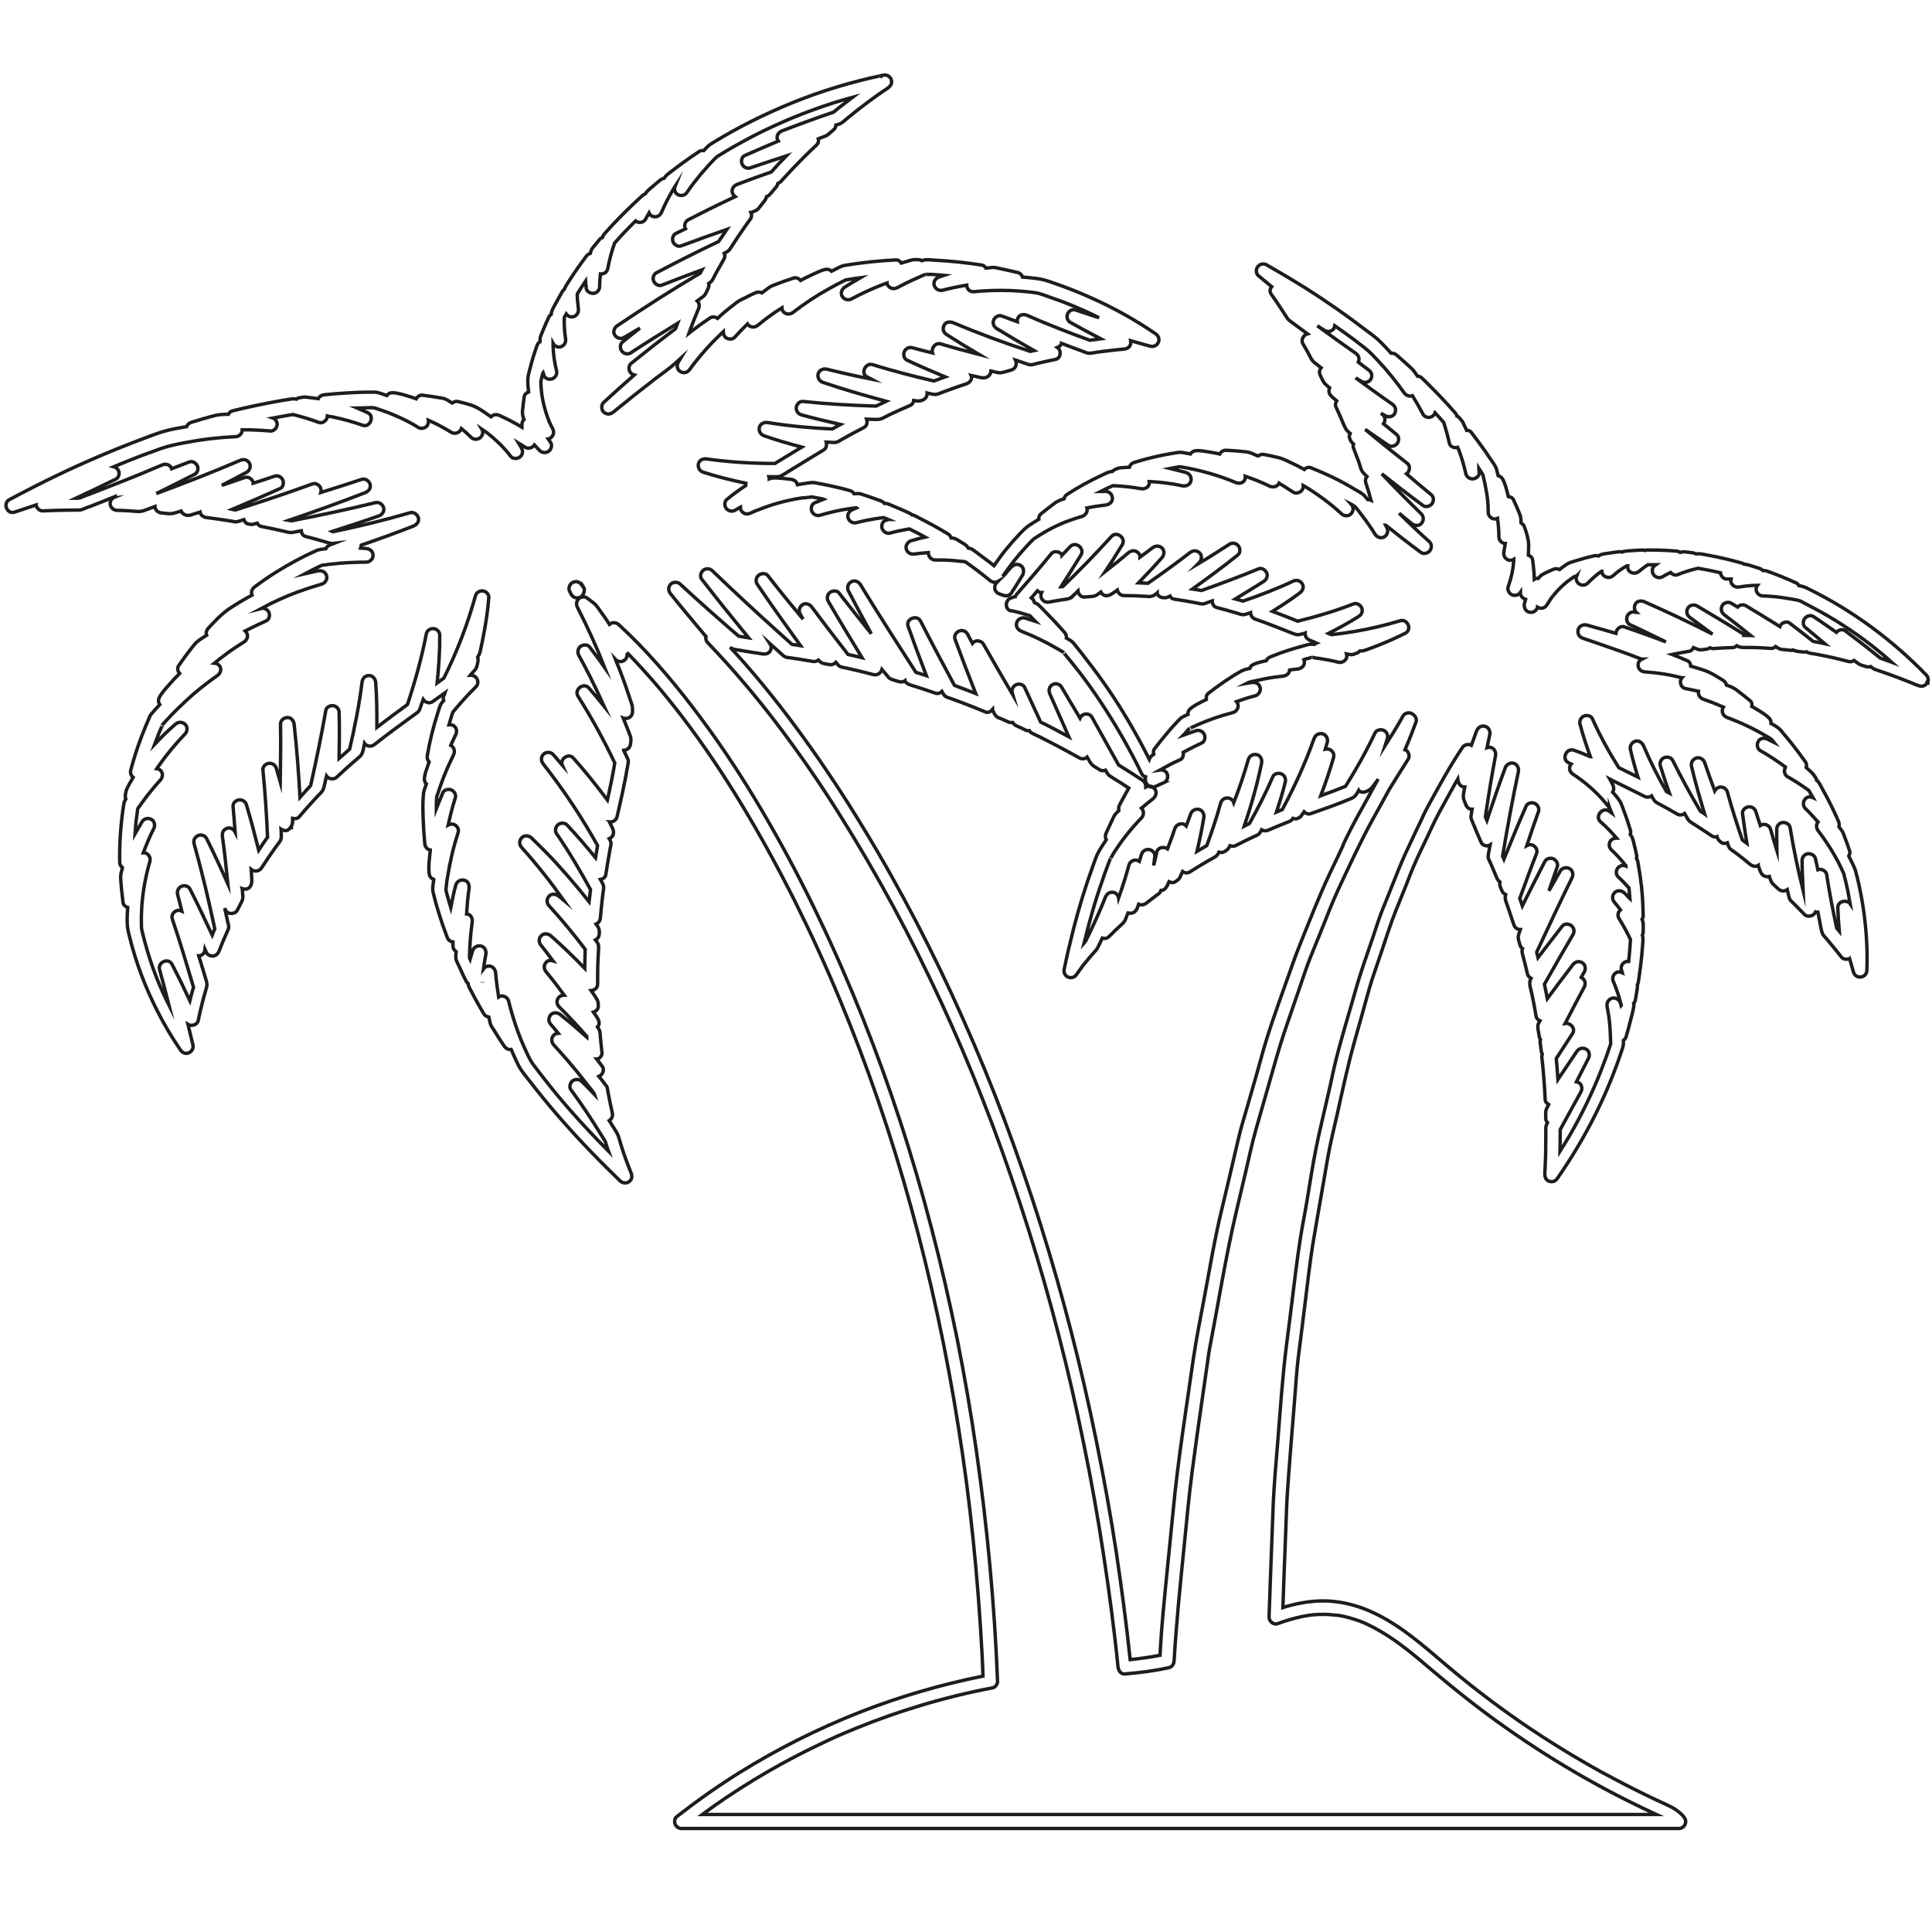 <svg viewBox="0 0 141.73 141.73" xmlns="http://www.w3.org/2000/svg" data-name="Calque 1" id="Calque_1">
  <defs>
    <style>
      .cls-1 {
        fill: none;
        stroke: #1d1d1b;
        stroke-miterlimit: 10;
        stroke-width: .25px;
      }
    </style>
  </defs>
  <path d="M141.42,50.08s0-.01,0-.02c.02-.04.02-.09.03-.13,0-.02,0-.04,0-.07,0-.04-.01-.08-.02-.12,0-.02-.01-.05-.02-.07,0-.01,0-.03-.01-.04-.01-.02-.03-.03-.04-.04-.01-.02-.02-.04-.04-.06-2.49-2.58-5.43-4.75-8.65-6.33-.13-.06-.26-.13-.4-.17-.1-.03-.21-.05-.31-.07-.04-.08-.1-.15-.18-.19-.7-.32-1.41-.61-2.14-.87-.11-.04-.22-.05-.33-.05-.06-.05-.11-.11-.2-.14-.19-.06-.38-.12-.56-.18-.2-.06-.39-.13-.6-.14-.05-.03-.1-.06-.16-.08-.82-.23-1.65-.43-2.48-.58-.19-.04-.39-.07-.58-.1-.11-.02-.21,0-.31.01-.08-.04-.16-.08-.26-.09-.12-.02-.24-.03-.36-.04-.14-.02-.29-.05-.43-.01-.03,0-.06.02-.1.03-.08-.06-.18-.09-.29-.1-.59-.05-1.18-.08-1.77-.08-.13,0-.26,0-.39,0-.06,0-.11.02-.16.04-.04-.01-.07-.04-.12-.04-.26,0-.51.02-.76.04-.25.02-.55.01-.79.11-.05-.02-.11-.03-.17-.03-.31.04-.62.08-.93.13-.13.02-.26.03-.39.07-.08.02-.16.07-.24.12-.09-.03-.18-.04-.29-.02-.47.1-.93.23-1.38.37-.23.07-.48.13-.68.27-.17.12-.34.24-.5.37-.15-.08-.33-.08-.5,0-.25.11-.51.23-.75.36-.12.07-.22.17-.31.29-.1-.01-.2,0-.29.06-.02-.48-.06-.95-.13-1.43-.02-.15-.16-.28-.31-.34.01-.27.03-.53.02-.8-.02-.43-.16-.84-.3-1.25-.04-.13-.14-.24-.26-.31,0-.05,0-.1,0-.16,0-.19-.04-.35-.11-.53-.14-.34-.28-.67-.44-1-.07-.16-.22-.23-.38-.24-.02-.07-.03-.15-.05-.22-.1-.37-.19-.76-.38-1.09-.07-.11-.19-.19-.32-.23-.04-.17-.08-.34-.13-.51-.08-.24-.27-.47-.41-.68-.14-.21-.28-.41-.42-.62-.33-.46-.67-.92-1.01-1.37-.07-.1-.21-.14-.34-.14-.07-.15-.13-.29-.2-.43-.04-.09-.08-.19-.15-.27-.06-.08-.13-.16-.2-.24-.04-.05-.09-.08-.15-.1,0-.02-.01-.04-.02-.06-.05-.12-.16-.23-.25-.33-.14-.16-.28-.32-.43-.48-.6-.66-1.23-1.3-1.87-1.92-.1-.1-.22-.14-.33-.14-.07-.1-.13-.19-.2-.29-.12-.18-.27-.31-.43-.46-.3-.27-.6-.54-.91-.81-.12-.1-.26-.14-.4-.13-.3-.33-.6-.66-.92-.96-.31-.29-.68-.54-1.02-.8-1.41-1.08-2.87-2.09-4.37-3.04-.93-.58-1.87-1.14-2.82-1.68-.22-.12-.49-.07-.65.13-.14.18-.15.5.04.66.32.27.65.54.98.81-.12.15-.17.36-.04.54.25.35.49.71.73,1.07.14.21.27.41.4.62.06.09.11.18.2.24.06.04.11.09.17.13.1.08.21.16.31.23.29.21.58.42.86.63-.29.08-.51.43-.33.74.13.22.26.44.38.67.13.23.24.53.45.69.17.13.34.26.5.39-.13.16-.16.37-.06.56.1.19.19.45.34.61.1.11.22.2.34.3-.06.14-.07.29,0,.44.1.2.35.36.52.51,0,0,0,0,0,0-.1.16-.12.34-.03.51.12.25.23.5.34.75.11.26.21.52.34.77.07.14.21.26.34.37-.06.11-.09.24-.04.35.04.11.08.21.16.3.04.04.09.08.13.12-.04.09-.05.2-.01.29.11.28.21.56.32.84.05.13.1.26.14.4.05.15.09.33.17.46.08.13.22.25.32.36l.04.04c-.1.12-.14.28-.09.44.08.27.17.53.25.8.04.15.08.33.13.49-.07-.03-.15-.05-.24-.04-.07-.08-.13-.17-.2-.25-.2-.22-.51-.37-.77-.52-.98-.6-2.02-1.1-3.09-1.52,0,0,0,0,0,0,0,0,0,0,0,0-.04-.02-.08-.04-.12-.05-.16-.06-.35,0-.47.13-.41-.23-.83-.44-1.26-.63-.15-.07-.3-.14-.45-.19-.13-.04-.26-.07-.39-.1-.28-.07-.57-.13-.86-.18-.16-.03-.31.02-.43.12-.01,0-.02-.01-.04-.02-.26-.11-.53-.26-.81-.29-.51-.06-1.02-.1-1.52-.12-.19,0-.36.12-.44.28-.05-.01-.11-.03-.16-.04-.24-.05-.49-.09-.73-.13-.28-.04-.56-.1-.84-.08-.18.01-.33.1-.42.24-.09-.02-.18-.03-.28-.05-.15-.03-.32-.07-.48-.07-.14,0-.29.04-.43.06-.14.02-.28.04-.41.07-.26.04-.51.09-.77.15-.6.13-1.19.29-1.77.47-.17.05-.29.18-.34.35-.12,0-.25,0-.37.02-.1,0-.2.01-.29.02-.14.01-.24.06-.36.11-.09.04-.17.09-.23.16-.26,0-.52.16-.76.27-.89.41-1.74.88-2.56,1.41-.12.08-.19.19-.22.32-.23.07-.45.16-.64.29-.36.27-.72.54-1.07.83-.12.1-.16.25-.14.39-.03.02-.06.03-.09.05-.22.13-.44.27-.65.41-.24.17-.44.37-.64.58-.38.4-.74.81-1.08,1.23-.29.36-.56.75-.83,1.13-.2-.16-.41-.33-.62-.48-.17-.13-.34-.25-.51-.38-.16-.12-.33-.26-.51-.36-.07-.04-.16-.05-.25-.07-.04-.09-.1-.16-.18-.22-.13-.09-.27-.18-.41-.26-.19-.12-.35-.25-.59-.26-.02,0-.05,0-.07,0-.04-.11-.1-.22-.2-.28-.68-.41-1.37-.8-2.07-1.15-.18-.09-.37-.21-.56-.27-.02,0-.05,0-.07,0-.03-.02-.04-.06-.07-.08-.33-.16-.67-.31-1.01-.45-.17-.07-.33-.14-.5-.21-.09-.04-.19-.08-.29-.1-.05,0-.09,0-.14,0-.06-.09-.15-.15-.26-.19-.38-.14-.75-.27-1.14-.4-.2-.06-.4-.16-.62-.13-.06,0-.12.02-.19.02-.06-.1-.14-.19-.28-.23-.51-.15-1.03-.27-1.54-.38-.25-.05-.51-.11-.77-.15-.14-.03-.3-.07-.44-.07-.13,0-.27.02-.4.04-.25.03-.49.08-.73.12-.05-.24-.24-.37-.48-.4-.41-.04-.82-.1-1.23-.1-.12,0-.24.03-.36.07,0-.02,0-.03,0-.05,0-.04-.02-.07-.03-.11.09,0,.18,0,.27,0,.19,0,.41.03.58-.04.25-.11.48-.28.71-.42.24-.15.48-.29.72-.44.58-.35,1.15-.71,1.73-1.05.21-.12.26-.37.2-.59.06,0,.11,0,.17.01.15,0,.3.03.45.02.2,0,.37-.14.54-.23.53-.3,1.07-.59,1.61-.87.23-.12.27-.39.19-.61.02,0,.04,0,.06,0,.25,0,.51.03.76.02.28,0,.58-.21.83-.33.52-.25,1.05-.48,1.58-.71.13-.06.21-.2.23-.35.22.04.43.06.62-.01.19-.08.33-.2.36-.42,0-.04,0-.08,0-.12.07.02.15.04.22.05.19.04.36.09.56.03.15-.05.3-.12.45-.17.55-.21,1.11-.4,1.67-.59.2-.07.38-.26.37-.48,0-.05-.03-.08-.05-.13.09.02.18.04.27.06.26.05.58.17.83.09.19-.06.33-.22.36-.42,0-.02,0-.04,0-.06.01,0,.03,0,.04.01.25.06.54.17.79.11.23-.05.45-.12.68-.19.32-.09.43-.46.3-.72.09.03.19.06.28.09.12.04.24.08.36.12.15.05.31.13.47.13.17,0,.36-.07.52-.11.14-.03.27-.06.41-.09.29-.07.59-.13.88-.19.41-.08.47-.65.15-.88.13-.05.25-.15.3-.27,0-.01,0-.02,0-.03.03.01.05.02.08.03.5.19,1,.38,1.5.56.11.04.22.1.34.12.18.04.38-.02.56-.04.25-.04.46-.07.66-.09.48-.06.96-.12,1.45-.16.21-.02.43-.14.48-.37.02-.08.01-.17,0-.25.48.14.96.28,1.45.41.24.06.49-.06.59-.29.1-.24,0-.48-.2-.62-1.51-1.03-3.12-1.93-4.8-2.67-.85-.38-1.71-.72-2.58-1.02-.42-.15-.84-.3-1.29-.36-.36-.05-.72-.08-1.09-.11-.05-.15-.17-.28-.33-.33-.46-.11-.93-.21-1.4-.31-.14-.03-.29-.07-.43-.07-.11,0-.22.02-.33.03-.07,0-.14.02-.21.02-.06-.11-.16-.2-.28-.22-1.14-.18-2.29-.3-3.44-.36-.28-.01-.63-.08-.9.01-.02,0-.05.02-.07.03-.07-.04-.15-.08-.25-.08-.14,0-.28-.01-.42.01-.11.02-.22.06-.33.09-.17.05-.34.1-.51.15-.09-.14-.24-.24-.41-.23-1.19.06-2.37.18-3.55.37-.16.03-.31.04-.46.11-.13.06-.26.12-.39.19-.1.05-.2.11-.3.16-.12-.12-.3-.17-.48-.13-.29.07-.55.2-.82.32-.24.11-.47.22-.71.34-.09.05-.18.1-.27.15-.12-.15-.32-.24-.51-.18-.5.16-1,.34-1.48.53-.16.06-.28.13-.41.23-.11.08-.22.17-.33.25-.03.03-.07.06-.1.08-.15-.08-.33-.08-.5,0-.24.11-.47.22-.7.34-.22.11-.47.21-.67.37-.4.31-.8.62-1.18.96-.07.06-.14.13-.21.2-.16-.11-.37-.15-.54-.04-.53.35-1.05.73-1.56,1.13.04-.12.09-.24.13-.36.18-.48.37-.95.56-1.4.09-.2.1-.44-.08-.61,0,0,0,0,0,0,.07-.05.14-.1.21-.16.15-.11.31-.2.4-.37.07-.13.13-.26.19-.39.06-.12.07-.25.04-.36.11-.07.2-.13.27-.25.04-.07.07-.14.11-.21.08-.15.16-.3.24-.45.16-.29.33-.59.5-.88.08-.13.08-.29.02-.43.06-.03.12-.06.18-.09.17-.09.25-.23.35-.38.14-.22.28-.43.42-.65.32-.48.65-.95.99-1.42.09-.12.08-.31.02-.45,0,0,.01,0,.02,0,.13-.06.27-.1.39-.17.14-.08.23-.24.33-.36.09-.11.18-.22.26-.33.07-.09.12-.19.14-.3.04-.02.08-.04.12-.06.13-.08.23-.23.33-.34.09-.1.17-.2.26-.31.07-.08.1-.17.12-.26.09-.04.18-.09.25-.17.11-.11.2-.23.31-.34.73-.8,1.49-1.57,2.28-2.31.14-.13.17-.3.13-.46.13-.05.26-.1.4-.15.1-.04.2-.07.28-.13.06-.05.12-.1.18-.15.09-.08.19-.17.29-.25.09-.08.13-.19.14-.32.01,0,.03,0,.04-.01.11-.04.25-.07.35-.13.19-.12.35-.29.52-.42.54-.44.96-.77,1.5-1.17.35-.26.7-.51,1.05-.75.24-.17.65-.36.63-.7-.01-.34-.31-.55-.63-.48-2.28.48-4.52,1.15-6.68,2.03-1.98.81-3.9,1.76-5.73,2.88-.15.09-.3.18-.43.3-.11.1-.21.21-.31.32-.11-.02-.23,0-.33.06-.78.52-1.53,1.06-2.27,1.64-.11.08-.19.16-.27.28-.01.02-.02.04-.03.05-.1.02-.2.06-.29.13-.19.15-.37.31-.56.47-.2.17-.41.33-.55.55-.07.02-.13.06-.19.11-.77.7-1.52,1.43-2.23,2.19-.16.18-.33.36-.49.54-.05.06-.11.12-.15.18-.03.05-.06.12-.08.18-.07.02-.13.06-.18.11-.1.12-.2.24-.3.37-.1.12-.22.24-.3.38-.05.09-.08.2-.1.3-.12.04-.22.1-.3.21-.43.57-.84,1.16-1.23,1.76-.09.14-.17.27-.26.41-.05.09-.09.17-.12.26-.04.03-.08.05-.11.1-.16.28-.32.56-.47.84-.15.28-.36.59-.39.91-.06.04-.12.08-.15.15-.16.33-.3.66-.44,1-.06.16-.14.31-.19.47-.04.12-.04.24-.03.37-.1.06-.18.15-.22.27-.2.56-.38,1.13-.52,1.71-.08.3-.17.6-.16.91,0,.27.03.54.06.8-.15.05-.3.17-.32.33-.05.36-.1.72-.13,1.08-.02.21.04.42.11.62-.09.08-.15.2-.15.35,0,.07,0,.13,0,.2-.54-.32-1.08-.61-1.65-.86-.22-.1-.45-.08-.62.1-.3-.21-.6-.43-.91-.61-.46-.27-.99-.38-1.51-.51-.15-.04-.3.02-.43.11-.07-.04-.14-.09-.22-.14-.08-.05-.16-.1-.25-.14-.12-.06-.25-.07-.38-.1-.45-.08-.9-.14-1.35-.2-.17-.02-.35.11-.44.27-.11-.04-.22-.09-.34-.12-.45-.14-.93-.31-1.41-.33-.18,0-.31.08-.4.21-.15-.05-.3-.11-.46-.16-.15-.05-.28-.09-.44-.09-.13,0-.26,0-.39,0-.5,0-.99.02-1.48.05-.6.03-1.21.08-1.81.14-.2.02-.37.12-.45.29-.23-.03-.46-.06-.69-.09-.1-.01-.2-.03-.3-.03-.14,0-.29.04-.43.06-.07,0-.13.05-.18.1-.03,0-.05-.01-.08-.02-.18-.03-.36.01-.54.04-.26.04-.52.08-.77.13-1.11.2-2.21.43-3.3.7-.14.03-.24.13-.3.25-.17,0-.34.01-.5.02-.27.01-.52.08-.78.15-.49.13-.98.28-1.46.43-.16.05-.27.17-.33.31-.59.1-1.2.2-1.78.38-.49.15-.97.34-1.45.52-2.08.78-4.13,1.65-6.14,2.61-1.23.59-2.44,1.21-3.64,1.85-.49.27-.16,1.09.39.91.53-.17,1.06-.35,1.59-.53,0,.02,0,.05,0,.07.07.2.26.38.48.37.53-.03,1.06-.04,1.59-.05.31,0,.63-.01.94-.01.1,0,.19,0,.29-.02.08-.02.15-.06.23-.09.15-.06.3-.12.46-.17.61-.23,1.21-.48,1.81-.72,0,0,0,.02.02.02-.05.02-.1.05-.15.07-.19.09-.29.37-.23.56.07.21.25.36.48.37.31,0,.62.02.94.04.33.01.72.1,1.03-.02.28-.1.55-.2.82-.3,0,.04,0,.07.01.1.07.22.25.35.48.37.29.02.62.1.9.02.18-.05.35-.11.53-.16.08.18.24.29.45.32.16.02.32-.05.47-.1.14-.04.27-.08.41-.12.02,0,.04-.01.06-.02.05.24.24.37.48.4.48.06.98.13,1.5.21.12.02.24.04.36.06.09.01.2.05.28.04.1,0,.19-.03.28-.06.1-.03.21-.07.31-.1.05.15.17.3.33.32.1.02.2.04.3.03.08-.01.16-.03.24-.06.04,0,.07-.02.11-.03.06.12.16.21.29.24.55.11,1.11.22,1.66.35.13.03.26.07.39.09.19.03.38-.02.56-.06.11-.02.22-.04.33-.06.02.19.12.37.34.42.5.13.99.26,1.48.41.13.04.25.08.39.1.08.01.15,0,.23-.01-.1.04-.21.07-.32.11-.15.06-.26.16-.32.29-.25.02-.5.05-.71.14-.99.44-1.96.97-2.88,1.54-.55.34-1.08.71-1.61,1.1-.2.15-.31.38-.21.62-.56.3-1.1.62-1.63.97-.6.4-1.1.94-1.59,1.47-.14.16-.17.34-.11.5-.05.03-.09.06-.14.09-.25.17-.55.34-.74.57-.41.51-.8,1.03-1.17,1.57-.13.18-.07.43.07.58-.13.14-.28.27-.41.41-.18.2-.36.4-.54.61-.2.23-.4.46-.54.73-.09.17-.08.38.03.53-.21.22-.41.45-.61.68-.12.14-.18.33-.25.5-.08.18-.16.36-.23.55-.13.31-.25.61-.36.92-.26.71-.49,1.44-.68,2.17-.05.2.03.4.18.52-.09.15-.17.3-.26.45-.06.11-.12.22-.18.34-.08.16-.1.31-.13.47-.02.11-.01.22.03.33-.08.12-.13.23-.15.38-.02.16-.05.31-.07.47-.17,1.25-.25,2.52-.23,3.78,0,.16.08.31.21.41,0,.03-.02.07-.03.1-.03.12-.07.24-.09.36-.03.16-.02.3-.01.46.04.55.1,1.1.17,1.65.02.16.18.29.34.34-.01.25-.04.49-.04.74,0,.25,0,.5.03.74.03.24.1.49.16.73.46,1.86,1.15,3.67,2.02,5.38.5.99,1.07,1.95,1.7,2.87.14.21.39.31.62.2.23-.1.35-.34.29-.59-.12-.5-.24-.99-.36-1.49.26.16.68.04.75-.28.09-.44.19-.87.3-1.3.06-.25.13-.49.2-.74.04-.13.07-.25.11-.38.06-.2.03-.36-.03-.55-.17-.59-.36-1.18-.54-1.78.05,0,.11-.01.16-.03.18-.08.28-.24.3-.42.03.07.07.15.11.22.08.18.32.26.5.24.21-.03.34-.17.42-.36.2-.5.38-.95.6-1.43.05-.11.11-.21.11-.34,0-.09-.03-.19-.05-.27-.03-.13-.06-.26-.09-.4-.05-.24-.1-.47-.16-.71.02.05.05.1.07.15.15.34.71.31.86,0,.11-.21.21-.41.32-.62.08-.16.1-.3.08-.48-.01-.12-.02-.24-.03-.35,0-.04,0-.09-.01-.13.22.08.48.05.61-.19.14-.25.08-.55.07-.82,0-.13-.01-.26-.02-.39.22.18.59.14.76-.12.34-.53.69-1.05,1.06-1.56.09-.13.2-.26.29-.39.12-.19.1-.38.09-.6,0-.1,0-.19-.01-.29.2.13.47.16.62-.04.02-.03.04-.06.06-.08,0,0,0,0,.01-.01.09-.11.13-.21.15-.35,0-.1.01-.2.01-.31.16.04.36.02.47-.11.34-.4.69-.8,1.05-1.19.18-.2.37-.4.56-.59.13-.14.19-.28.23-.46.03-.13.06-.27.09-.4.03-.12.05-.24.08-.36.17.23.54.29.77.07.37-.35.74-.69,1.12-1.02.19-.17.39-.32.57-.49.21-.2.24-.53.3-.8.01-.05.02-.11.03-.16.05.07.13.14.21.17.2.08.38.03.55-.1.94-.75,1.95-1.48,2.94-2.2.06-.04.12-.09.18-.13.12-.09.16-.21.21-.34.05-.15.1-.31.16-.46.02-.05.03-.11.05-.16.14.22.47.33.69.17.31-.22.61-.44.92-.66-.03.09-.07.17-.11.26-.04.09-.02.2.01.3,0,0-.02.02-.02.03-.05.06-.1.12-.15.19-.06.08-.09.18-.13.28-.04.12-.08.25-.12.37-.33,1.03-.6,2.09-.78,3.16-.03.18,0,.36.13.48-.02.06-.04.12-.06.18-.1.31-.24.63-.28.95-.03.19.01.37.14.49-.09.25-.2.51-.22.76-.05.57-.04,1.16-.02,1.74.02.62.06,1.25.12,1.87.02.24.16.44.41.48,0,.08-.03.17-.03.25-.05.52-.13,1.06-.04,1.57.03.15.17.28.32.34,0,.05-.01.1-.02.15-.02.13-.03.26-.05.39-.02.17,0,.31.04.48.12.5.26.99.41,1.47.18.59.38,1.17.6,1.74.07.2.23.33.43.35,0,.1,0,.2,0,.3,0,.17.09.32.23.41-.01.19-.05.41,0,.58.06.2.17.39.25.57.16.35.32.71.5,1.05.03.06.09.09.13.13,0,0,0,0,0,0,0,.23.18.46.28.67.09.16.17.33.26.49.2.36.4.72.61,1.07.08.13.22.22.37.24.02.08.03.15.05.23.03.14.06.29.12.41.06.1.12.2.19.3.25.41.51.81.78,1.21.12.17.3.26.5.23.18.4.35.81.55,1.2.23.43.57.82.87,1.2,1.23,1.59,2.55,3.12,3.94,4.59.86.91,1.74,1.79,2.64,2.66.18.17.46.19.66.04.21-.16.23-.41.13-.65-.02-.03-.03-.07-.04-.1,0,0,0,0,0,0,0,0,0,0,0,0-.02-.06-.05-.12-.07-.17-.15-.38-.29-.76-.42-1.14-.09-.27-.18-.54-.26-.82-.04-.14-.08-.28-.13-.43-.06-.19-.18-.36-.28-.53-.13-.21-.27-.42-.4-.63,0,0,0,0,0,0,.19-.12.28-.34.23-.56-.12-.53-.23-1.06-.33-1.6-.01-.08-.02-.16-.04-.24-.03-.11-.09-.18-.16-.26-.08-.11-.17-.22-.25-.33-.07-.09-.14-.18-.21-.26.04-.02.09-.04.13-.07.18-.14.28-.44.13-.65-.14-.19-.28-.37-.42-.55.03,0,.05,0,.08,0,.17-.07.33-.26.31-.46-.05-.39-.08-.79-.12-1.19,0-.1-.01-.2-.03-.31-.02-.16-.09-.27-.18-.39.08-.09.13-.2.12-.31-.02-.26-.21-.47-.35-.68-.02-.03-.05-.07-.07-.1.2-.06.37-.22.36-.46,0-.18-.01-.34-.11-.5-.06-.1-.13-.2-.19-.29-.07-.11-.14-.22-.22-.33.24-.02.48-.2.47-.48,0-.61,0-1.23.03-1.84.01-.3.05-.62.04-.92,0-.19-.12-.33-.23-.47.15-.08.27-.23.28-.43.01-.2.02-.35-.09-.53-.04-.07-.09-.14-.14-.21.18-.08.29-.24.31-.44.05-.61.12-1.21.19-1.82.02-.17.08-.38.04-.55-.04-.16-.15-.31-.23-.46.19-.03.37-.16.4-.35.1-.66.21-1.32.33-1.97.02-.1.06-.22.05-.32,0-.13-.06-.24-.13-.35,0,0,0,0,0,0,.13-.06.25-.16.29-.3.03-.14.04-.25-.01-.38-.03-.07-.07-.15-.1-.22-.05-.11-.1-.21-.16-.32,0-.01-.01-.02-.02-.03.05,0,.09.03.15.02.19-.03.37-.17.42-.36.29-1.26.58-2.52.79-3.79.01-.09.05-.2.04-.29,0-.13-.06-.24-.12-.36-.07-.15-.14-.3-.22-.45,0,0,0,0,0-.01.05,0,.1,0,.14-.02.23-.07.34-.25.37-.48.02-.19.05-.35-.02-.54-.06-.15-.11-.3-.17-.44-.11-.29-.23-.59-.35-.88,0,0,0,0,0,0,.3.11.68-.08.68-.46,0-.16.01-.32-.03-.48-.04-.14-.09-.28-.14-.42-.09-.27-.18-.54-.27-.81-.18-.53-.38-1.05-.58-1.57-.07-.19-.17-.38-.24-.57.14.15.36.21.56.13.24-.1.34-.34.29-.59,0-.02,0-.04-.01-.05,1.45,1.48,2.8,3.07,4.03,4.68,1.6,2.09,3.07,4.29,4.43,6.54,1.38,2.28,2.66,4.63,3.86,7.01.59,1.19,1.17,2.39,1.72,3.6.55,1.2,1.09,2.44,1.58,3.62,1.03,2.47,1.97,4.96,2.84,7.49.88,2.56,1.67,5.14,2.39,7.75.73,2.65,1.38,5.31,1.96,8,.58,2.68,1.08,5.39,1.51,8.1.44,2.76.79,5.41,1.08,8.21.29,2.81.51,5.63.66,8.45.03.55.05,1.1.07,1.65-3.09.62-6.13,1.51-9.07,2.66-3.06,1.21-6.02,2.69-8.81,4.43-1.59.99-3.12,2.08-4.6,3.23-.15.12-.17.38-.1.55.08.18.26.31.46.31h73.17c.2,0,.38-.13.46-.31.08-.2.03-.39-.1-.55-.34-.42-.84-.7-1.33-.92-.53-.24-1.07-.49-1.59-.75-1.04-.5-2.06-1.04-3.08-1.59-2.03-1.12-4.01-2.34-5.92-3.65-1.91-1.32-3.68-2.67-5.45-4.17-1.62-1.37-3.23-2.82-5.15-3.77-.98-.49-2.01-.82-3.09-.94-1.21-.14-2.44.04-3.6.38-.07.02-.13.05-.2.07.05-1.52.11-3.04.17-4.57.03-.89.07-1.78.1-2.67.03-.87.1-1.74.16-2.61.13-1.76.28-3.51.42-5.27.09-1.08.15-2.16.28-3.24.19-1.49.38-2.98.56-4.48.02-.14.03-.27.05-.41.1-.82.2-1.66.31-2.44.14-1,.32-1.99.49-2.99.26-1.48.51-2.96.77-4.43.18-1.01.43-2.01.66-3.02.39-1.75.76-3.51,1.24-5.24.23-.81.45-1.62.68-2.43.22-.78.42-1.57.67-2.34.22-.65.44-1.29.66-1.94.34-1,.65-2.01,1.04-2.99.26-.65.52-1.29.78-1.93.11-.28.22-.56.33-.85.29-.74.65-1.5,1.01-2.24.36-.74.68-1.5,1.08-2.23.41-.75.82-1.5,1.24-2.25.04-.07.09-.14.13-.21.01.08.03.15.05.22.06.2.25.36.46.36-.03.15-.05.3-.08.46-.03.17-.04.3.02.47.04.11.09.23.13.34.07.2.24.37.47.36-.02.12-.04.24-.06.37-.02.11-.04.21,0,.33.02.06.05.12.07.18.21.52.43,1.04.66,1.56.08.18.32.26.5.24.06,0,.1-.04.15-.07-.04.21-.07.42-.11.62-.02.12-.05.24-.02.36.03.1.08.19.13.29.06.13.12.26.17.39.12.27.21.5.33.78.05.11.12.21.22.28-.02.08-.02.17,0,.26.03.12.1.25.14.37.06.15.16.24.29.3,0,0,0,.02,0,.02-.11.29.04.54.13.81.16.46.31.91.46,1.37.06.19.21.33.42.36.02,0,.04,0,.06,0-.03.09-.06.18-.09.27-.06.17-.09.32-.04.5.03.13.07.25.11.38.03.11.1.19.18.25-.08.2,0,.41.05.61.04.14.07.27.11.41.07.29.14.58.21.87.03.13.14.22.26.29-.01.02-.03.04-.04.07-.15.3.02.72.09,1.04.12.56.22,1.12.32,1.69.02.14.15.26.28.32-.08.13-.16.26-.16.41.01.26.08.54.12.8,0,.06.04.12.09.17,0,.02-.02.03-.02.05-.04.13,0,.29.02.42.01.11.03.23.04.34.01.1.04.19.08.26-.03.08-.04.16-.03.25.01.12.03.24.04.36.09.89.16,1.78.2,2.68,0,.2.12.32.26.4-.04.08-.08.16-.13.25-.07.14-.1.26-.09.42,0,.11,0,.22,0,.33,0,.12.05.24.13.33-.06.11-.11.22-.12.35-.01.16,0,.32,0,.48,0,.87-.01,1.74-.06,2.6-.01.23-.05.43.05.65.07.16.27.25.43.25.19,0,.33-.1.43-.25,2.05-2.94,3.69-6.17,4.79-9.59.05-.16.06-.35.05-.53.09-.06.17-.15.2-.27.11-.37.21-.74.3-1.11.1-.38.21-.77.27-1.15,0-.05-.01-.11-.02-.17.05-.05.09-.12.11-.19.04-.2.08-.4.11-.61.03-.2.07-.39.06-.59.03-.04.05-.09.06-.15.14-.92.26-1.84.32-2.77.02-.24.05-.49-.02-.71.03-.07.06-.14.06-.22,0-.3.05-.66-.08-.94.05-.08.08-.16.08-.26-.01-.64-.04-1.28-.1-1.92-.02-.16-.02-.35-.07-.51,0-.03.01-.06,0-.09-.04-.32-.08-.64-.14-.95-.02-.13-.04-.27-.07-.4,0-.06-.01-.12-.03-.17-.02-.06-.05-.11-.08-.16.02-.08.03-.16.01-.24-.06-.32-.14-.63-.22-.95-.05-.2-.09-.38-.23-.55,0,0-.01-.01-.02-.02.03-.09.05-.19.02-.3-.16-.54-.34-1.07-.54-1.59-.05-.12-.09-.24-.14-.36-.07-.17-.17-.3-.28-.45-.11-.14-.23-.28-.35-.41.1-.15.1-.35.02-.52-.07-.15-.15-.3-.23-.44.04.02.09.04.13.07.25.12.5.25.74.37.56.28,1.12.55,1.67.83.17.09.37.08.53-.03.05.1.1.19.16.28.1.17.24.23.41.32.44.23.87.48,1.3.73.17.1.39.08.55-.04.02.03.04.06.05.09.07.12.13.24.21.36.1.14.24.22.39.31.46.29.91.59,1.36.89.11.08.24.08.35.05,0,.01.01.02.02.04.08.18.16.28.32.39.12.09.3.08.44.02,0,0,0,0,0,0,.05.15.09.33.21.44.1.1.23.18.35.26.37.28.74.57,1.11.88.17.13.4.2.59.08,0,.02.01.04.02.06.08.2.14.49.3.63.13.12.33.17.5.12.06.19.12.4.25.54.13.13.27.25.41.38.15.14.36.18.55.1.04-.02.07-.04.1-.06.04.16.07.32.11.47.02.09.04.18.09.26.04.07.11.13.17.19.1.1.2.2.3.3.19.19.39.39.58.59.24.26.7.14.82-.17.06.02.12.03.18.02.05.24.09.49.14.73.05.26.09.53.17.78.05.17.21.31.33.45.08.1.16.19.24.29.29.35.58.7.86,1.06.12.15.38.17.55.1.01,0,.02-.01.03-.02.1.34.19.67.29,1.01.17.54.96.44.98-.13.06-1.54-.04-3.07-.27-4.6-.11-.73-.25-1.45-.42-2.16-.04-.17-.08-.33-.13-.5-.05-.2-.15-.4-.24-.59-.08-.18-.18-.36-.27-.54.07-.11.11-.25.06-.39-.12-.38-.26-.75-.4-1.11-.04-.1-.07-.21-.13-.31-.05-.08-.11-.15-.17-.23-.02-.03-.05-.06-.08-.1.04-.13.02-.26-.03-.4-.35-.81-.75-1.61-1.18-2.38-.11-.19-.21-.43-.36-.59-.02-.02-.04-.04-.07-.05,0-.06-.03-.13-.07-.19-.12-.19-.24-.34-.41-.49-.09-.08-.19-.17-.28-.25.04-.12.04-.26-.04-.39-.35-.5-.72-.99-1.1-1.47-.18-.22-.36-.44-.55-.66-.09-.11-.18-.22-.28-.32-.12-.12-.28-.2-.42-.29-.06-.04-.13-.07-.19-.1.01-.14-.03-.28-.13-.39-.31-.31-.73-.54-1.1-.76-.06-.04-.12-.07-.18-.1.03-.16,0-.33-.13-.43-.33-.27-.66-.54-1-.79-.21-.16-.47-.26-.73-.35-.02-.12-.09-.24-.22-.33-.22-.14-.44-.28-.67-.41-.24-.14-.47-.25-.73-.34-.33-.12-.67-.21-1-.31-.01-.16-.08-.32-.23-.39-.04-.02-.08-.03-.12-.05,0,0,0,0,0,0,0,0,0,0,0,0-.34-.15-.68-.29-1.02-.42.42-.09.84-.16,1.26-.23.14-.02.25-.14.31-.27.05.02.1.04.15.06.13.05.24.11.39.1.12,0,.24-.03.37-.04.11-.01.22-.05.3-.11.07.03.14.06.22.06.14,0,.29-.02.44-.03.33-.02.66-.03.99-.04.13,0,.23-.06.32-.14,0,0,0,0,0,0,.18.11.33.13.54.13.12,0,.24,0,.36,0,.54,0,1.08.03,1.62.07.13,0,.24-.05.33-.14.11.08.22.15.34.19.12.04.29.03.42.05.11.01.23.03.34.04.06,0,.12,0,.17-.03,0,0,0,0,0,0,.21.12.5.12.74.15.09.01.17,0,.26-.01.06.04.12.07.2.09.12.03.24.04.36.06.85.15,1.69.34,2.52.56.15.04.29,0,.4-.08.09.07.19.14.28.21.18.14.42.18.64.25.11.03.21.02.3-.01.09.07.18.15.27.19.17.07.35.12.52.18.5.17.99.35,1.48.54.19.07.37.15.56.22.07.03.13.05.2.08.07.03.09.04,0,0,.03.02.07.03.1.04.09.04.17.08.26.11.03.01.05.01.08.02.06.03.12.05.19.06,0,0,0,0,0,0,.1,0,.19,0,.27-.05,0,0,.01,0,.02,0,.03-.01.04-.04.07-.06.01,0,.02-.01.03-.02,0,0,0,0,0,0,.04-.04.07-.09.09-.15ZM64.58,5.67s0,0,0,0c.08-.08.08-.06,0,0ZM35.4,72.08s0,0,0,0c0-.01,0-.02,0-.04,0,.01,0,.03,0,.04ZM127.94,46.54c-1.14-.72-2.29-1.41-3.45-2.09-.23-.13-.56-.06-.68.18-.14.26-.05.52.18.68.55.4,1.1.81,1.64,1.21-1.64-.84-3.31-1.63-4.99-2.37-.24-.11-.55-.08-.68.18-.1.19-.07.46.09.61-.03,0-.06-.02-.09-.03-.24-.08-.5.07-.59.29-.09.21-.02.52.2.62.89.41,1.76.84,2.64,1.27-1.01-.39-2.02-.75-3.04-1.1-.33-.11-.6.18-.63.47-.71-.21-1.43-.41-2.15-.61-.25-.07-.56.09-.62.35-.06.28.08.53.35.62.96.33,1.92.66,2.88,1,.24.09.47.17.71.26.24.09.48.2.73.27,0,0,0,0,.01,0-.16.08-.29.24-.28.44.01.29.22.48.5.5.93.06,1.78.19,2.71.43,0,0,0,0,.01,0-.06.07-.1.15-.11.24-.03.23.11.51.36.55.32.06.64.13.96.2-.04.26.1.49.35.58.52.18,1,.37,1.48.58-.03.05-.06.09-.07.15-.06.28.09.52.35.62,1.01.37,1.98.83,2.93,1.4.09.05.25.14.29.18.08.08.16.17.23.26-.17-.08-.33-.18-.5-.26-.24-.11-.55-.08-.68.18-.13.24-.06.55.18.68.62.35,1.21.74,1.78,1.16.02.01.03.03.05.04,0,.01-.02.02-.02.03-.13.24-.06.55.18.68.54.3,1.05.64,1.55,1,.1.17.19.35.29.52-.18-.08-.4-.08-.55.09-.18.2-.2.51,0,.71.33.31.62.65.93.99-.16.21-.14.46.03.67.39.51.81,1.13,1.15,1.72.18.3.34.61.49.93.07.14.14.29.2.43,0,0,.05.14.04.1,0-.04.01.07.01.08.03.1.05.2.08.31.15.6.26,1.18.36,1.77-.24-.35-.93-.21-.91.29.02.58.06,1.15.11,1.73-.07-.08-.13-.16-.19-.24-.28-1.31-.54-2.62-.74-3.95-.04-.24-.33-.39-.55-.36-.03,0-.06.02-.09.03-.06-.27-.12-.55-.18-.82-.05-.24-.32-.39-.55-.36-.24.03-.43.24-.43.49,0,.74.05,1.49.08,2.23-.38-1.54-.71-3.09-.96-4.65-.04-.24-.33-.39-.55-.36-.25.03-.43.24-.43.49,0,.52,0,1.04.01,1.56-.16-.52-.32-1.03-.46-1.55-.07-.24-.31-.39-.55-.36-.07,0-.14.04-.2.08-.11-.34-.23-.67-.33-1.01-.07-.24-.3-.39-.55-.36-.22.03-.46.24-.43.49,0,.04.01.09.02.13,0,0,0,0,0,0,0,0,0,0,0,0,.09.69.19,1.38.3,2.06-.11-.08-.22-.17-.33-.25-.4-1.16-.78-2.34-1.1-3.52-.07-.24-.31-.39-.55-.36-.15.02-.3.13-.38.27-.25-.68-.5-1.36-.73-2.05-.08-.25-.35-.44-.62-.35-.27.09-.41.34-.35.62.28,1.17.61,2.33.96,3.48-.1-.07-.2-.14-.31-.2-.72-1.22-1.4-2.46-2.03-3.73-.11-.22-.41-.29-.62-.2-.22.09-.36.35-.29.59.21.68.43,1.35.67,2.02-.08-.04-.15-.08-.22-.12-.62-1.08-1.2-2.23-1.67-3.34-.1-.24-.34-.44-.62-.35-.27.09-.41.34-.35.62.16.68.34,1.34.55,2.01-.47-.23-.94-.47-1.41-.7-.72-1.15-1.38-2.34-1.93-3.58-.1-.23-.42-.29-.62-.2-.23.1-.35.35-.29.59.21.81.47,1.6.76,2.39,0,0,0,0-.01,0-.4-.18-.8-.34-1.22-.48-.53-.17-.9.66-.39.91.07.04.14.08.21.11-.02.02-.04.03-.05.06-.13.25-.06.53.18.68.78.51,1.47,1.09,2.13,1.81.16.18.31.36.46.55.04.05.04.05.09.12,0,0,0-.02,0-.02.01.03.03.07.04.1.04.09.07.19.11.28-.07-.05-.13-.1-.2-.14-.47-.31-1.04.41-.61.79.43.37.81.78,1.18,1.2-.16,0-.34.07-.43.19-.15.19-.14.49.04.66.39.36.74.76,1.08,1.18,0,0,0,.02,0,.02-.2-.1-.47-.02-.6.15-.15.19-.15.49.04.66.28.25.53.52.78.8.03.26.05.52.07.78-.15-.14-.27-.3-.42-.43-.2-.17-.52-.21-.71,0-.19.21-.18.5,0,.71.17.19.31.37.44.55-.18.15-.25.42-.11.63.31.49.59,1.01.84,1.54-.03.54-.07,1.08-.13,1.61-.08,0-.17,0-.24.03-.22.09-.36.35-.29.59.02.07.03.14.05.2-.15-.07-.32-.08-.45.01-.25.16-.29.43-.18.68.04.08.1.24.15.37.06.16.12.32.17.48.09.28.18.57.25.86,0,.01,0,.03-.01.04-.02-.07-.04-.14-.06-.21-.08-.25-.35-.43-.62-.35-.27.09-.4.34-.35.62.09.47.15.84.19,1.3.04.46.05.91.07,1.37,0,.03,0,.04,0,.05,0,0,0,0,0,.01-.01.04-.03.08-.04.12-.03.1-.06.19-.1.29-.07.19-.13.39-.2.58-.14.38-.28.75-.43,1.13-.3.74-.61,1.46-.98,2.22-.39.81-.81,1.6-1.26,2.38-.23.39-.47.78-.71,1.16.01-.53.02-1.07.02-1.6.51-.92,1.01-1.85,1.52-2.77.13-.23.06-.56-.18-.68-.05-.03-.1-.04-.15-.05.29-.57.58-1.15.88-1.72.12-.23.07-.55-.18-.68-.25-.13-.53-.05-.68.18-.46.68-.92,1.37-1.38,2.05-.04-.51-.07-1.03-.12-1.54.4-.61.79-1.22,1.19-1.83.25-.38-.17-.81-.54-.74.46-.89.92-1.78,1.4-2.67.12-.23.07-.55-.18-.68-.02,0-.03,0-.05-.02.08-.14.16-.28.24-.42.13-.23.06-.56-.18-.68-.27-.14-.51-.04-.68.18-.63.82-1.25,1.65-1.86,2.47-.07-.35-.13-.71-.21-1.06.69-1.22,1.39-2.44,2.1-3.65.13-.22.07-.49-.13-.65-.18-.14-.5-.16-.66.04-.03.03-.05.07-.08.1,0,0,0,0,0,0,0,0,0,0,0,0-.57.73-1.13,1.47-1.7,2.21-.03-.13-.07-.27-.1-.4.85-1.82,1.7-3.65,2.59-5.45.12-.23.07-.55-.18-.68-.24-.13-.54-.06-.68.18-.28.48-.55.97-.83,1.45.21-.59.4-1.18.61-1.76.09-.23-.08-.5-.29-.59-.22-.09-.51-.02-.62.2-.56,1.08-1.11,2.16-1.65,3.25-.06-.18-.12-.36-.19-.54.41-1.11.81-2.22,1.24-3.32.09-.23-.08-.5-.29-.59-.14-.06-.3-.04-.43.03.28-.84.56-1.68.86-2.51.08-.23-.08-.5-.29-.59-.21-.09-.52-.02-.62.2-.57,1.29-1.1,2.59-1.63,3.9-.03-.07-.06-.15-.1-.22.35-2.07.72-4.14,1.16-6.2.05-.26-.08-.55-.35-.62-.28-.06-.52.09-.62.35-.47,1.27-.91,2.56-1.34,3.85-.04-.09-.08-.18-.11-.28.22-1.49.46-2.98.74-4.46.05-.26-.07-.55-.35-.62-.1-.02-.19-.01-.27.02.07-.32.13-.64.2-.95.06-.25-.08-.55-.35-.62-.29-.07-.51.09-.62.35-.13.35-.25.7-.38,1.05-.04-.02-.07-.04-.11-.05-.23-.05-.44.04-.56.23-.94,1.4-1.74,2.88-2.55,4.36-.2.37-.37.76-.55,1.14-.18.37-.36.74-.53,1.11-.37.78-.74,1.57-1.06,2.37-.27.68-.54,1.35-.81,2.03-.1.25-.21.5-.31.76-.29.71-.51,1.45-.76,2.18-.23.67-.46,1.35-.69,2.02-.35,1.03-.64,2.07-.94,3.12-.47,1.63-.97,3.27-1.32,4.93-.1.49-.22.99-.33,1.48-.29,1.29-.61,2.57-.87,3.86-.26,1.29-.45,2.59-.67,3.88-.08.49-.17.98-.26,1.46-.32,1.7-.53,3.42-.74,5.14-.16,1.32-.33,2.64-.5,3.97-.29,2.27-.44,4.55-.62,6.82-.14,1.75-.31,3.51-.37,5.27-.06,1.78-.14,3.55-.2,5.33-.03.85-.06,1.69-.09,2.54,0,.31.33.59.63.48.56-.21,1.14-.38,1.73-.51.57-.12,1.07-.18,1.67-.17.29,0,.58.02.87.06,0,0,.02,0,.03,0,.02,0,.04,0,.06,0,.07.01.13.02.2.03.13.02.26.05.39.08.24.06.48.12.71.2.12.04.23.08.35.12.06.02.12.05.18.07.02,0,.05.02.07.03.01,0,.01,0,.01,0,0,0,.01,0,.03.01.94.42,1.82.96,2.65,1.57.42.31.74.56,1.17.91.41.34.81.68,1.21,1.02,1.75,1.48,3.54,2.9,5.42,4.22,1.87,1.32,3.81,2.55,5.8,3.68.99.56,1.99,1.1,3.01,1.61.52.26,1.04.51,1.56.76.22.11.45.2.68.31H51.52c.27-.2.53-.39.8-.58.66-.47,1.33-.92,2.01-1.35,1.36-.87,2.76-1.68,4.2-2.42.73-.38,1.46-.73,2.2-1.08.75-.35,1.45-.65,2.18-.94,1.5-.61,3.02-1.14,4.57-1.61,1.75-.53,3.53-.97,5.33-1.31.21-.04.38-.28.37-.48-.11-2.83-.3-5.65-.56-8.47-.26-2.84-.6-5.68-1-8.48-.39-2.73-.86-5.45-1.4-8.15-.55-2.71-1.17-5.41-1.87-8.08-.69-2.64-1.45-5.27-2.3-7.86-.83-2.55-1.74-5.07-2.73-7.55-1-2.51-2.08-4.99-3.25-7.43-1.15-2.41-2.39-4.78-3.73-7.09-1.33-2.31-2.76-4.57-4.33-6.74-1.58-2.19-3.28-4.31-5.16-6.25-.47-.48-.95-.95-1.45-1.41-.16-.15-.42-.2-.61-.08-.02.02-.04.04-.07.06-.01-.02-.03-.04-.04-.06-.22-.33-.45-.66-.68-.98-.13-.18-.25-.37-.42-.51-.17-.14-.35-.27-.53-.4-.17-.13-.47-.07-.61.08-.16.17-.18.4-.08.61.75,1.46,1.41,2.92,2,4.42-.33-.47-.66-.93-1.02-1.39,0,0,0-.01-.01-.02,0,0,0,0,0,0-.03-.03-.05-.07-.08-.1-.15-.2-.48-.18-.66-.04-.2.15-.25.42-.13.65.59,1.06,1.13,2.15,1.63,3.25.07.16.14.32.21.47-.36-.45-.73-.9-1.11-1.33-.38-.42-1.09.13-.79.61,1,1.58,1.9,3.22,2.7,4.9-.15.91-.34,1.82-.54,2.72-.8-1.06-1.62-2.1-2.5-3.08-.36-.4-1.01.08-.81.53-.23-.26-.44-.54-.68-.8-.18-.19-.53-.19-.71,0-.2.22-.17.49,0,.71.73.93,1.46,1.94,2.14,2.96.65.98,1.26,1.99,1.84,3.02-.06.3-.1.6-.15.89-.67-.82-1.36-1.62-2.08-2.39-.17-.18-.47-.19-.66-.04-.18.14-.27.44-.13.65.91,1.32,1.73,2.71,2.5,4.12-.04.3-.06.59-.1.89-.97-1.21-1.97-2.39-3.05-3.51-.39-.4-.79-.79-1.19-1.18-.19-.18-.52-.2-.71,0-.19.21-.19.5,0,.71,1.12,1.25,2.13,2.53,3.09,3.88-.12-.1-.24-.21-.37-.31-.2-.16-.51-.21-.71,0-.19.21-.19.5,0,.71.94,1.02,1.83,2.11,2.65,3.19-.02.47-.02.93-.03,1.4-.8-.83-1.63-1.63-2.49-2.39-.2-.17-.52-.21-.71,0-.2.21-.18.49,0,.71.3.36.57.74.86,1.12-.17-.05-.36-.03-.49.11-.2.21-.18.49,0,.71.46.55.89,1.12,1.32,1.7-.16,0-.32.07-.42.19-.15.19-.14.48.04.66.71.7,1.38,1.43,2.04,2.18,0,.02,0,.03,0,.05-.63-.56-1.27-1.11-1.93-1.64-.2-.16-.51-.21-.71,0-.19.21-.19.5,0,.71.19.21.36.43.54.65-.15.01-.29.08-.37.19-.15.2-.13.47.04.66.76.82,1.48,1.67,2.17,2.54.17.22.34.43.51.65.05.07.14.18.21.27.02.02.1.12.09.1.01.02,0,.05.01.08-.31-.32-.61-.65-.94-.96-.18-.17-.46-.19-.66-.04-.18.14-.28.44-.13.65.79,1.06,1.52,2.17,2.21,3.29.08.13.17.27.25.4.04.06.06.09.08.15.02.09.05.17.08.26.04.13.08.27.13.4-.97-.98-1.92-1.99-2.83-3.03-.64-.73-1.26-1.48-1.86-2.25-.28-.36-.51-.65-.8-1.04-.3-.4-.5-.9-.71-1.36-.46-1.03-.84-2.2-1.12-3.33-.06-.24-.31-.39-.55-.36-.06,0-.12.03-.18.07-.09-.58-.17-1.16-.22-1.77-.02-.26-.22-.51-.5-.5-.17,0-.3.09-.39.21.05-.35.1-.7.17-1.06.05-.26-.07-.55-.35-.62-.27-.06-.53.08-.62.35-.07.21-.12.42-.18.63-.02-.04-.04-.08-.05-.12.01-.43.03-.86.06-1.29.03-.44.08-.89.14-1.3.04-.26-.06-.55-.35-.62-.02,0-.04,0-.06,0,.04-.63.09-1.26.18-1.86.04-.26-.06-.55-.35-.62-.26-.06-.54.08-.62.35-.15.55-.26,1.1-.37,1.65-.09-.31-.19-.62-.27-.93-.03-.11-.06-.22-.08-.33-.02-.07,0-.02,0-.1.01-.07.02-.14.02-.21.03-.26.05-.44.1-.7.08-.51.18-1.02.3-1.53.13-.57.29-1.14.47-1.69.08-.24-.07-.5-.29-.59-.13-.06-.31-.04-.44.03.15-.67.31-1.33.52-1.98.08-.24-.07-.5-.29-.59-.21-.09-.52-.02-.62.2-.02.04-.03.08-.05.12,0,0,0,0,0,0,0,0,0,0,0,.01-.15.34-.29.7-.43,1.05,0-.29,0-.57.03-.85,0-.06,0-.08,0-.04.01-.04.02-.08.04-.11.02-.06.04-.11.06-.17.05-.15.1-.3.15-.45.09-.26.19-.52.29-.78.2-.51.44-1.03.69-1.55.12-.23.07-.55-.18-.68-.01,0-.02,0-.03-.01.12-.26.24-.52.37-.79.12-.23.07-.55-.18-.68-.1-.05-.21-.06-.31-.05.09-.31.17-.61.28-.92.53-.65,1.09-1.27,1.69-1.86.18-.17.19-.46.04-.66-.1-.13-.28-.21-.45-.2.04-.05.09-.1.13-.15.11-.12.26-.25.32-.4.06-.14.07-.29.11-.44.02-.1.02-.22-.02-.32.08-.14.16-.28.19-.43.09-.42.18-.85.26-1.27.17-.89.3-1.78.37-2.68.02-.25-.21-.46-.43-.49-.24-.03-.48.12-.55.36-.58,2.11-1.35,4.1-2.32,6.04-.16.12-.33.23-.49.35.12-1.16.2-2.33.19-3.49,0-.25-.19-.46-.43-.49-.23-.03-.5.11-.55.36-.34,1.77-.82,3.5-1.39,5.21-.75.55-1.5,1.1-2.24,1.67,0-1.1,0-2.2-.09-3.3-.02-.26-.22-.51-.5-.5-.3.01-.47.22-.5.5-.2,1.61-.53,3.28-.91,4.9-.26.22-.51.46-.77.68.02-1.13.03-2.25,0-3.38,0-.25-.19-.46-.43-.49-.23-.03-.51.11-.55.36-.32,1.84-.7,3.67-1.11,5.5-.27.28-.52.58-.78.87-.1-1.79-.23-3.57-.43-5.36-.03-.26-.21-.51-.5-.5-.27.01-.51.22-.5.5.03,1.42,0,2.83-.02,4.25-.1-.34-.19-.69-.29-1.03-.07-.24-.3-.39-.55-.36-.23.03-.46.24-.43.49.16,1.64.27,3.28.34,4.93-.23.31-.44.63-.65.95-.28-1.12-.57-2.23-.9-3.33-.07-.24-.3-.39-.55-.36-.23.03-.46.24-.43.49.06.62.1,1.24.15,1.87-.11-.21-.34-.36-.58-.28-.29.09-.39.34-.35.62.16,1.13.28,2.3.4,3.47-.5-1.13-1.02-2.25-1.57-3.35-.11-.22-.41-.3-.62-.2-.23.1-.36.35-.29.59.58,2.06,1.07,4.15,1.52,6.25-.07.15-.13.31-.19.46-.53-1.13-1.06-2.27-1.63-3.38-.11-.22-.41-.3-.62-.2-.23.1-.35.35-.29.59.11.41.21.82.31,1.23-.13-.06-.27-.08-.41-.02-.22.09-.37.35-.29.59.56,1.65,1.06,3.33,1.56,5.01-.1.33-.19.66-.27.99-.42-.9-.85-1.79-1.31-2.67-.26-.51-1.06-.15-.91.39.24.87.47,1.75.69,2.62-.33-.66-.64-1.33-.9-2-.34-.86-.63-1.74-.87-2.64-.06-.22-.11-.44-.17-.66-.03-.11-.05-.21-.07-.32,0,0-.02-.08-.01-.04,0,.04,0-.05,0-.04,0-.07,0-.13,0-.2-.02-.48,0-.95.03-1.43.08-1.08.28-2.15.59-3.23.07-.25-.09-.56-.35-.62-.05-.01-.09,0-.14,0,.23-.6.47-1.19.77-1.78.12-.23.07-.55-.18-.68-.25-.13-.53-.06-.68.18-.18.29-.34.59-.51.88.03-.43.06-.86.12-1.28.01-.08.03-.21.05-.34.01-.07,0-.16.03-.23,0,0,.01-.02.03-.04.02-.03.04-.06.07-.1.16-.22.32-.44.48-.66.32-.42.7-.88,1.08-1.3.18-.19.21-.52,0-.71-.08-.07-.17-.11-.26-.12.05-.07.1-.15.15-.23.58-.82,1.21-1.58,1.92-2.32.18-.19.2-.52,0-.71-.21-.19-.5-.18-.71,0-.54.46-1.04.96-1.52,1.47.16-.43.32-.86.5-1.25.01-.03.04-.07.05-.1,0,0,.03-.09,0-.05.03-.06.1-.12.15-.17.1-.12.21-.24.32-.35.21-.23.42-.45.64-.66.44-.43.89-.85,1.36-1.25.53-.44,1.01-.81,1.58-1.21.21-.15.33-.45.18-.68-.09-.14-.24-.22-.4-.23.28-.23.55-.44.85-.66.43-.32.88-.62,1.33-.9.22-.14.33-.45.18-.68-.03-.05-.07-.08-.11-.12.51-.26,1.03-.51,1.55-.74.23-.1.29-.42.2-.62-.09-.21-.33-.35-.56-.29.86-.46,1.72-.86,2.61-1.19.6-.22,1.21-.42,1.83-.6.25-.07.43-.36.35-.62-.09-.28-.34-.4-.62-.35-.33.06-.65.15-.97.22.34-.18.68-.36,1.03-.53.06-.03.12-.06.18-.08.02-.01.05-.03.08-.03h.03s.03-.03.02,0c.1,0,.23-.03.36-.05.29-.03.57-.06.86-.09.65-.05,1.3-.08,1.94-.08.26,0,.51-.23.5-.5-.01-.3-.22-.47-.5-.5-.14-.01-.27-.02-.41-.03.03-.07.05-.14.05-.22,1.29-.44,2.56-.9,3.83-1.4.24-.1.44-.34.35-.62-.08-.25-.35-.43-.62-.35-1.86.54-3.74,1-5.64,1.39-.02,0-.04-.01-.06-.02,1.14-.37,2.29-.74,3.42-1.14.25-.09.44-.35.35-.62-.09-.26-.34-.42-.62-.35-2.03.5-4.08.93-6.13,1.33-.06-.01-.13-.03-.19-.04,1.88-.64,3.75-1.31,5.6-2.03.24-.09.44-.34.35-.62-.08-.25-.35-.44-.62-.35-.99.33-1.99.65-2.99.96.03-.11.03-.24-.02-.34-.09-.21-.35-.38-.59-.29-1.87.68-3.75,1.31-5.65,1.91-.08-.01-.17-.02-.25-.04,1.18-.5,2.35-1,3.52-1.53.23-.1.29-.42.2-.62-.09-.22-.35-.37-.59-.29-.52.18-1.05.35-1.58.52,0-.04-.01-.09-.03-.13-.09-.21-.35-.37-.59-.29-.56.2-1.12.38-1.69.58.61-.32,1.23-.64,1.84-.97.23-.13.32-.46.18-.68-.16-.25-.43-.29-.68-.18-2.01.86-4.07,1.67-6.14,2.43.94-.47,1.88-.93,2.81-1.41.22-.12.3-.41.2-.62-.09-.21-.36-.38-.59-.29-.43.17-.87.33-1.3.5-.01-.03-.01-.06-.03-.09-.16-.25-.43-.29-.68-.18-1.13.48-2.29.96-3.45,1.41-.59.23-1.18.46-1.77.69-.14.05-.28.11-.43.16-.15.06-.3.14-.46.17,0,0,.06,0-.02,0-.04,0-.08,0-.12,0-.02,0-.04,0-.06,0,.98-.46,1.96-.92,2.93-1.4.22-.11.29-.41.2-.62-.06-.14-.2-.25-.35-.29.65-.27,1.31-.53,1.97-.79.48-.18.97-.36,1.45-.53.54-.19,1.11-.31,1.67-.42.63-.12,1.29-.23,1.89-.3.64-.08,1.29-.13,1.94-.16.26-.01.51-.22.5-.5,0,0,0,0,0-.01.69,0,1.38.03,2.07.09.25.02.46-.21.49-.43.03-.21-.1-.45-.3-.52.49-.09.97-.18,1.46-.26.64.16,1.28.35,1.9.58.23.09.5-.08.59-.29.02-.06.04-.12.04-.18.14.03.27.05.41.07.74.16,1.47.36,2.18.61.53.19.89-.66.39-.91-.26-.13-.53-.23-.8-.35.2,0,.4-.02.59-.02.2,0,.49-.03.65,0,.07.01.22.07.32.1.12.04.23.08.35.12.46.16.82.31,1.24.5.46.21.91.45,1.34.72.21.13.5.06.65-.13.08-.11.11-.26.09-.4.22.1.46.21.68.32.34.18.68.37,1.01.57.21.13.5.06.65-.13.03-.04.06-.1.08-.15.24.2.47.4.71.64.18.18.46.19.66.04.18-.14.26-.42.14-.62.13.09.26.16.38.26.02.02.07.06.07.05.04.03.08.07.12.1.08.07.16.13.24.2.17.15.33.3.49.45.29.29.57.6.82.93.15.19.48.18.66.04.2-.16.25-.42.13-.65-.07-.13-.16-.25-.23-.37.16.1.33.19.49.3.23.15.54.04.68-.17.13.14.25.29.39.42.18.17.46.19.66.04.18-.14.28-.44.13-.65-.06-.08-.11-.17-.17-.25.05-.01.1-.02.15-.06.24-.15.31-.44.18-.68-.05-.1-.1-.2-.15-.3-.03-.06-.05-.12-.08-.18,0-.02-.01-.03-.02-.03,0,0,0-.01-.01-.03-.09-.22-.17-.44-.24-.67-.07-.23-.13-.47-.19-.71-.05-.23-.1-.53-.12-.69-.03-.26-.05-.52-.06-.79,0-.17.09-.47.15-.7,0-.01,0-.03.01-.04.01.03.02.07.04.1,0,.01,0,.02,0,.04,0,0,0,0,0,0,.02.04.03.08.04.12.1.23.42.29.62.2.23-.1.35-.35.29-.59-.15-.61-.22-1.09-.25-1.71,0-.08-.01-.2-.01-.3.11.2.33.34.57.26.28-.09.4-.34.35-.62-.04-.25-.07-.48-.08-.77-.02-.26-.02-.51-.01-.77.04-.08.09-.17.14-.25.12.17.33.27.54.2.28-.09.39-.34.35-.62-.02-.15-.04-.34-.06-.54-.01-.17-.02-.33-.02-.5.2-.32.4-.64.61-.95.01.13.02.26.04.39,0,0,0,.02,0,.02,0,0,0,0,0,0,0,.04,0,.09.01.13.04.24.33.39.55.36.24-.03.43-.24.43-.49,0-.32.03-.62.06-.93.22.02.48-.12.53-.36.12-.65.29-1.29.51-1.91.49-.56,1.01-1.1,1.54-1.62.03.03.07.06.11.07.22.09.51.02.62-.2.08-.15.18-.3.26-.45.06.13.17.23.31.26.29.07.51-.09.62-.35.02-.05.05-.12.09-.21.04-.09.09-.19.13-.28.09-.19.19-.38.29-.57.1-.18.2-.37.31-.55.05-.09.1-.19.16-.28-.09.22-.03.51.2.63.25.13.53.05.68-.18.33-.49.64-.88,1.01-1.33.2-.23.4-.46.6-.68.1-.11.2-.22.31-.33.05-.05.1-.1.15-.15.07-.07.09-.1.13-.12.85-.54,1.74-1.03,2.63-1.5.46-.24.92-.46,1.39-.68.24-.11.49-.22.73-.33.25-.11.47-.2.67-.29,1.02-.42,2.06-.8,3.11-1.14.47-.15.94-.28,1.41-.41-.47.36-.95.71-1.4,1.09-1.27.43-2.52.89-3.77,1.37-.24.09-.44.34-.35.62.02.05.04.09.07.13-.82.35-1.65.7-2.46,1.06-.23.1-.29.42-.2.62.09.22.35.37.59.29.88-.3,1.76-.59,2.65-.88-.38.39-.74.78-1.1,1.18-.84.29-1.67.59-2.5.91-.24.09-.44.34-.35.62.04.12.12.21.21.28-.16.08-.33.15-.49.23-1,.47-1.98.96-2.97,1.47-.23.12-.31.44-.19.66-.24.12-.48.22-.71.34-.22.11-.29.41-.2.62.09.21.36.38.59.29,1.12-.42,2.24-.82,3.36-1.21-.2.3-.41.59-.61.89-1.54.73-3.05,1.5-4.56,2.29-.22.12-.3.41-.2.62.09.21.36.38.59.29.98-.39,1.97-.76,2.96-1.13-.04.08-.09.16-.14.25-2.07,1.22-4.1,2.52-6.09,3.86-.22.15-.33.45-.18.68.15.23.44.32.68.18.39-.23.78-.46,1.17-.69-.43.34-.87.68-1.29,1.03-.19.16-.18.48-.04.66.14.19.44.27.65.13,1.14-.75,2.29-1.47,3.45-2.18-.05.14-.11.27-.16.41-1.11.83-2.19,1.68-3.27,2.55-.19.16-.18.48-.04.66.07.09.17.15.28.18-.75.66-1.5,1.33-2.24,2.01-.19.18-.19.53,0,.71.22.2.49.18.71,0,1.01-.83,2.03-1.64,3.07-2.44.48-.37,1.05-.75,1.51-1.18.12-.11.24-.21.36-.32-.06.1-.13.2-.19.3-.13.23-.06.56.18.68.26.14.52.05.68-.18.06-.09.12-.17.19-.26.03-.04.06-.09.1-.13.02-.02.03-.04.05-.06,0,0,0,0,0,0,0,0,0,0,.01-.02.14-.18.29-.36.44-.54.29-.35.59-.68.91-1.01.24-.25.5-.49.75-.73,0,.16.07.34.19.43.19.14.49.15.66-.04.3-.33.61-.65.93-.97.02.03.03.07.06.09.22.2.49.18.71,0,.39-.32.73-.58,1.16-.88.19-.13.39-.26.59-.38,0,.12.05.23.14.31.22.2.49.17.71,0,.05-.04.16-.12.25-.19.1-.08.21-.15.31-.23.21-.15.43-.3.65-.45.45-.3.91-.58,1.38-.84.23-.13.47-.26.7-.38.12-.06.24-.12.36-.18.06-.03.12-.06.18-.09,0,0,.07-.02.05-.02-.01,0,.06,0,.08,0,.34-.06.65-.11.97-.15-.39.23-.79.45-1.17.7-.22.14-.33.45-.18.68.15.23.44.31.68.18.78-.42,1.57-.78,2.36-1.08.08-.03.16-.05.24-.08,0,.05.02.11.06.16.15.23.44.31.68.18.47-.25.95-.49,1.44-.7.08-.04.22-.09.27-.12.12-.05.26-.13.39-.16-.06.01.1,0,.1,0,.06,0,.12,0,.18,0,.14,0,.28.01.41.02.22.01.44.03.66.05-.12.04-.25.08-.37.12-.25.09-.44.34-.35.62.08.26.34.42.62.35.57-.15,1.17-.27,1.76-.37,0,.02,0,.03,0,.05.03.23.24.46.49.43.94-.09,1.88-.12,2.82-.08.46.02.92.06,1.38.11.17.02.37.04.58.09.21.06.42.13.63.21,1.33.45,2.57.96,3.81,1.58-.57-.19-1.15-.37-1.72-.57-.24-.08-.5.07-.59.29-.1.23-.01.5.2.62.74.42,1.49.82,2.24,1.21-.27.04-.54.06-.81.1-1.55-.56-3.09-1.16-4.59-1.82-.24-.11-.55-.08-.68.18-.05.09-.06.19-.05.28-.38-.14-.76-.27-1.14-.42-.23-.09-.5.08-.59.29-.1.23,0,.49.2.62.91.56,1.83,1.1,2.76,1.63-.09.02-.18.04-.27.06-1.91-.62-3.82-1.33-5.65-2.1-.24-.1-.55-.08-.68.18-.13.25-.06.53.18.68.78.5,1.57.99,2.37,1.46-.93-.24-1.87-.49-2.79-.77-.41-.12-.72.33-.61.66-.49-.12-.99-.24-1.48-.38-.24-.07-.49.06-.59.29-.09.21-.02.52.2.62.92.43,1.86.84,2.8,1.23-.27.1-.55.19-.82.3-1.52-.35-3.02-.74-4.51-1.2-.53-.16-.9.66-.39.91.11.05.22.1.33.16-1.11-.22-2.21-.47-3.31-.74-.25-.06-.55.08-.62.35-.06.28.08.52.35.62,1.53.52,3.09.97,4.65,1.39-.25.12-.51.23-.76.35-1.79-.05-3.57-.15-5.35-.34-.25-.03-.46.21-.49.43-.03.24.12.48.36.55.95.26,1.92.49,2.88.71-.2.11-.41.22-.61.33-1.59-.07-3.17-.22-4.72-.47-.26-.04-.55.07-.62.35-.06.28.08.52.35.62.91.32,1.83.58,2.76.83-.66.4-1.31.8-1.97,1.2-1.67,0-3.38-.1-4.99-.33-.26-.04-.55.06-.62.35-.06.27.08.53.35.62,1.03.33,2.08.59,3.13.81-.01.06-.02.11-.01.17-.44.29-.87.6-1.29.94,0,0,0,0,0,0,0,0,0,0,0,0-.03.03-.07.05-.1.08-.19.16-.18.48-.04.66.15.19.43.26.65.13.12-.08.26-.15.39-.22,0,.09.01.17.06.25.16.25.43.3.68.18.1-.05.2-.09.29-.13.05-.02.09-.04.14-.06,0,0,0,0,.02,0,.04-.02.08-.03.13-.05.21-.09.42-.16.64-.24.45-.16.9-.29,1.36-.4.23-.05.46-.1.69-.15.12-.02.24-.04.37-.06.06,0,.11-.02.17-.03,0,0,.09-.01.05,0-.02,0,.06,0,.08,0,.11-.01.23-.03.35-.04.06,0,.12,0,.17-.02.04,0,.03-.02.01-.01.04,0,.08.01.11.02.25.04.49.09.74.14.02,0,.03,0,.05.01-.18.07-.36.14-.54.22,0,0,0,0-.01,0,0,0,0,0,0,0-.04.02-.08.03-.12.05-.23.1-.29.42-.2.62.09.22.35.36.59.29.7-.21,1.41-.37,2.13-.48.13-.02.29-.04.46-.06.01,0,.08,0,.09-.01.01,0,.02,0,.03.01-.09.04-.19.07-.29.11-.24.1-.44.34-.35.62.08.26.34.42.62.35.57-.15,1.21-.27,1.76-.34.06,0,.15-.03.22-.03,0,0,.02,0,.05.02l.11.04c.06.02.12.05.19.08-.02,0-.05.02-.07.03-.02,0-.04,0-.05.01,0,0,0,0,0,0-.04.02-.08.03-.12.04-.23.1-.29.42-.2.62.1.23.35.36.59.29.46-.13.92-.22,1.39-.3.39.19.78.39,1.16.6-.35.08-.69.17-1.03.27-.25.08-.43.35-.35.62.09.28.34.39.62.35.31-.05.66-.07,1-.1,0,.01,0,.02,0,.04.01.27.22.5.5.5.39,0,.77,0,1.16.03.19.01.38.03.57.05.1.01.2.02.3.03.05,0,.1,0,.15.02.02,0,.02,0,.02,0,.07.03.14.1.2.14.08.06.16.12.24.17.15.11.31.23.46.34.3.23.61.47.91.72.19.15.41.18.6.07,0,0,0,0,0,0-.01.01-.03.01-.04.03-.02.02-.04.04-.06.06-.06.06-.1.14-.13.22-.02.09-.02.18,0,.27.02.08.07.16.13.22.06.06.14.1.22.13.11.04.22.07.32.11.04,0,.09.01.13.02.07,0,.13-.01.19-.04.04-.01.08-.03.11-.06.05-.04.1-.08.13-.14.02-.03.04-.06.06-.09.01-.02,0-.04.02-.06.02-.02.04-.03.05-.05.18-.29.36-.58.54-.87.05-.08.1-.17.15-.25,0-.01,0-.03.01-.04,0,0,0-.01.01-.02.01-.02,0-.04.01-.06,0-.02.02-.04.02-.06,0,0,0-.01,0-.02,0-.02.01-.03,0-.04,0-.02-.01-.04-.01-.07,0-.02,0-.04,0-.07,0-.02-.02-.03-.02-.04,0,0,0-.01,0-.02,0-.02-.02-.03-.03-.05-.01-.02-.02-.04-.03-.06,0,0-.01,0-.02-.01,0-.01-.01-.03-.02-.04-.03-.03-.07-.05-.1-.08-.04-.02-.08-.03-.12-.05-.02,0-.04,0-.07,0-.02,0-.04-.02-.07-.02-.04,0-.09.01-.13.02-.04.02-.08.03-.12.05-.02.01-.03.03-.05.05-.02.01-.04.02-.06.03-.22.24-.45.49-.68.73.54-.78,1.09-1.5,1.75-2.2.16-.18.37-.4.52-.54-.03.03.05-.04.06-.04.02-.02.04-.03.07-.04.05-.03.1-.07.15-.1.1-.07.21-.13.32-.2.44-.27.89-.5,1.36-.71.22-.1.47-.2.74-.29.28-.1.57-.2.86-.28.25-.07.43-.36.35-.62,0,0,0,0,0,0,.46-.09.92-.16,1.37-.21.26-.03.51-.21.5-.5-.01-.27-.22-.5-.5-.5-.12,0-.25.01-.37.01.3-.15.6-.3.9-.43.71.03,1.38.1,2.05.22.26.05.55-.07.62-.35.01-.06.01-.11,0-.17.02,0,.04,0,.06,0,.83.04,1.57.14,2.38.31.26.05.55-.07.62-.35.06-.27-.08-.53-.35-.62-.4-.12-.8-.2-1.2-.3.25-.05.49-.1.74-.13,1.39.22,2.82.62,4.07,1.15.24.1.55.08.68-.18.04-.08.06-.18.05-.27.61.21,1.2.44,1.77.72.24.11.55.07.68-.18,0-.01,0-.02.01-.04.35.21.7.43,1.04.66.21.14.5.05.65-.13.07-.09.11-.22.1-.35.02.01.04.02.06.03.5.3.99.63,1.46.98.41.3.87.68,1.28,1.06.19.18.52.21.71,0,.19-.21.19-.5,0-.71,0,0,0,0,0,0,0,0,.02.01.03.02.05.03.09.06.14.09.03.02.06.04.09.06.05.03.06.04.03.03.18.18.36.44.49.61.35.45.68.92.98,1.41.14.22.45.33.68.18.24-.16.3-.43.18-.68-.03-.06-.07-.11-.1-.17,0,0,.02,0,.02,0,.85.68,1.71,1.36,2.59,2,.2.15.51.05.65-.13.14-.19.15-.49-.04-.66-.76-.68-1.5-1.38-2.22-2.09.31.25.61.51.92.76.2.16.51.21.71,0,.18-.2.2-.51,0-.71-.99-.96-1.95-1.94-2.9-2.94,1,.79,2,1.57,3.03,2.33.2.15.51.05.65-.13.14-.18.15-.5-.04-.66-.62-.5-1.22-1.02-1.83-1.54.04-.03.08-.06.11-.1.14-.18.16-.5-.04-.66-.86-.67-1.71-1.35-2.56-2.05-.18-.15-.36-.3-.54-.45.57.39,1.13.79,1.7,1.17.21.14.5.06.65-.13.14-.18.16-.5-.04-.66-.32-.26-.64-.53-.96-.79.13-.18.15-.5-.04-.65-.05-.04-.1-.08-.15-.12.11.06.22.13.33.19.23.13.56.06.68-.18.13-.26.05-.52-.18-.68-.91-.63-1.8-1.28-2.69-1.93.15.09.29.18.44.27.23.13.56.06.68-.18.14-.26.05-.52-.18-.68-.25-.18-.49-.37-.74-.56.11-.24.03-.5-.19-.65-.95-.66-1.89-1.34-2.82-2.02.18.11.36.24.55.35.22.14.56.06.68-.18.03-.06.04-.11.05-.17.44.31.88.62,1.31.94.15.11.3.22.44.34.02.02.07.05.07.05.04.03.08.06.12.09.09.07.18.14.28.22.36.28.67.62.98.95.7.75,1.31,1.51,1.89,2.33.14.19.39.3.61.21.27.44.53.89.77,1.35.11.22.41.3.62.2.12-.05.22-.16.27-.29.21.23.43.46.63.7.16.49.3.99.41,1.5.06.3.37.4.62.33.03.07.06.14.09.22.21.56.38,1.14.51,1.73.06.24.31.39.55.36.23-.03.46-.24.43-.49,0-.04-.01-.09-.02-.13,0,0,0,0,0,0,0,0,0-.01,0-.02,0-.05-.02-.09-.02-.14.05.08.1.15.15.23.04.07.13.19.14.22.05.11.06.24.09.36.03.12.06.23.08.35.05.25.1.5.14.75.06.37.1.88.1,1.32,0,.25.19.46.43.49.08.01.17,0,.25-.04.06.43.1.88.1,1.35,0,.25.19.46.43.49.01,0,.03,0,.04,0-.03.2-.06.39-.1.6-.06.26.08.55.35.62.14.03.27.01.37-.05,0,.03,0,.07,0,.1,0,.08-.02.17-.03.25,0,0,0,.07,0,.08,0,.03,0,.06-.01.09-.03.17-.06.34-.09.51-.07.33-.17.66-.28.98-.08.23.08.5.29.59.22.09.48.02.61-.18,0,.01,0,.03,0,.04,0,.22.17.41.38.47-.03.11-.06.21-.09.32-.05.26.07.55.35.62.29.07.51-.09.62-.35,0,0,0-.01,0-.02.02.01.04.03.06.04.23.1.5.01.62-.2.1-.16.2-.32.31-.48.03-.04.06-.08.09-.12.05-.07,0,0,.03-.03.06-.07.11-.14.17-.21.26-.31.55-.59.86-.84.13-.11.28-.19.44-.33l.05-.03s-.03,0,.03-.02c.05-.02.1-.04.15-.05.02,0,.04-.01.05-.02-.08.2,0,.44.16.57.19.15.48.14.66-.04.33-.34.66-.63,1.01-.87,0,0,.01-.01.02-.01,0,.12.04.23.14.32.21.19.5.19.71,0,.08-.07.16-.14.24-.21.08-.07.12-.09.23-.17.16-.12.34-.23.51-.33.02,0,.05,0,.07,0-.02.14.01.29.13.4.21.19.49.18.71,0,.21-.18.4-.32.64-.48.2,0,.39,0,.59,0-.04.03-.08.06-.12.09-.19.16-.18.47-.04.66.15.19.43.26.65.13.19-.12.39-.21.59-.31.12.14.33.24.51.16.49-.2.99-.35,1.5-.47.55.09,1.1.2,1.65.33,0,0,0,.02,0,.03.03.23.24.45.49.43.09,0,.19,0,.28,0-.02.08-.02.15,0,.23.09.28.34.4.62.35.31-.05.53-.08.87-.1.15-.01.3-.02.45-.02-.06.08-.1.17-.1.28.01.28.22.49.5.5.22,0,.45.02.67.04.11,0,.23.02.34.03.06,0,.12.01.17.02.09.01.09.01.16.02.22.03.43.07.65.1.22.04.54.09.69.14.16.06.33.16.48.24.19.1.38.2.57.3.36.19.71.39,1.06.59,1.48.87,2.87,1.85,4.15,2.94.17.15.34.3.51.45-.28-.1-.56-.21-.84-.31-.81-.66-1.64-1.3-2.48-1.93,0,0,0,0,0,0,0,0,0,0,0,0-.03-.03-.07-.05-.1-.08-.2-.15-.5-.05-.64.12-.55-.39-1.11-.77-1.67-1.15-.21-.14-.5-.06-.65.13-.14.18-.16.5.04.66.48.39.94.79,1.42,1.19-.28-.06-.56-.11-.84-.16-.54-.43-1.08-.85-1.63-1.27,0,0,0,0,0,0,0,0,0,0,0,0-.03-.03-.07-.05-.1-.08-.2-.15-.51-.05-.65.13-.03.04-.05.08-.07.13-.08-.05-.17-.11-.25-.16-.74-.47-1.49-.92-2.24-1.37-.19-.12-.46-.07-.61.1-.15-.09-.3-.19-.45-.28-.22-.14-.56-.06-.68.18-.14.26-.04.51.18.68.65.49,1.28,1,1.92,1.51-.17,0-.34-.02-.51-.02Z" class="cls-1"></path>
  <path d="M21.36,60.79s0,0,0,0c.02-.02.06-.08,0,0Z" class="cls-1"></path>
  <path d="M74.22,44.8c.44.1.88.22,1.32.36.13.13.26.28.39.41-.24-.08-.49-.16-.73-.23-.25-.07-.55.08-.62.35-.07.29.09.51.35.62.86.33,1.74.76,2.57,1.24.1.06.21.12.31.18.05.03.1.06.15.09.02.01.06.03.08.05-.03-.03,0,.02.01.03.12.17.27.32.4.49.13.16.27.33.4.5.06.08.13.16.19.24-.04-.05.04.05.05.06.04.05.07.1.11.14,1.1,1.44,2.1,2.96,3.01,4.53.55.95,1.07,1.92,1.55,2.91.06.13.18.19.29.22,0,.02-.02.03-.03.05,0,.02,0,.04,0,.07,0,0,0,0,0,0h0s0,.04,0,.07c0,.02.01.03.01.05,0,.03,0,.05,0,.08.02.04.03.08.05.12.01.02.02.05.04.07.03.06.07.1.13.14.05.04.1.07.17.09.04,0,.09.01.13.02.09,0,.17-.02.25-.07.14-.06.27-.13.41-.19.02,0,.04-.02.07-.03,0,0,0,0,.01,0,0,0,0,0,0,0,.01,0,.02-.01.04-.02-.01,0-.02,0-.03.01.06-.02.11-.04.16-.08.05-.04.1-.08.13-.14.04-.06.06-.12.06-.19.01-.07.01-.13,0-.2-.02-.04-.03-.08-.05-.12-.04-.08-.1-.13-.18-.18-.04-.02-.08-.03-.12-.05-.07-.02-.14-.01-.21,0,.49-.27.98-.54,1.49-.76.2-.09.26-.34.22-.54.44-.24.89-.47,1.35-.68.23-.1.29-.42.2-.62-.09-.22-.35-.36-.59-.29-.32.1-.63.22-.94.33.07-.07.13-.15.19-.22.08-.09.17-.22.27-.28-.04.03.1-.04.1-.04.06-.03.12-.06.19-.09.91-.43,1.89-.77,2.89-1.03.25-.07.43-.36.35-.62-.02-.07-.06-.13-.1-.18.45-.16.91-.31,1.38-.43.25-.07.43-.36.35-.62-.09-.29-.34-.39-.62-.35-.11.02-.22.04-.34.06.02-.01.04-.03.06-.04.13-.07.39-.11.57-.15.24-.05.48-.1.71-.15.46-.09.86-.14,1.3-.19.24-.02.47-.19.49-.45.19-.03.38-.05.58-.07.26-.03.51-.21.5-.5,0-.07-.02-.13-.04-.19.06-.02.13-.04.19-.06.09-.02.19-.05.28-.07.04-.01.09-.03.14-.03.03-.01.04,0,.01,0h.06c.16.05.37.06.56.09.43.07.86.15,1.28.26.25.06.55-.08.62-.35.02-.09.01-.18-.01-.26.16.03.32.08.47.04.1-.02.19-.07.29-.1.09-.03.15-.09.21-.15.13,0,.25-.01.37-.05.33-.12.66-.24.99-.37.68-.27,1.34-.56,1.99-.89.5-.26.16-1.08-.39-.91-1.09.33-2.19.59-3.31.78-.55.09-1.02.16-1.56.22-.05,0-.11.02-.16.02,0,0-.02,0-.05-.02-.04-.01-.07-.03-.11-.04-.02,0-.05-.02-.07-.03.77-.39,1.52-.8,2.24-1.26.21-.13.3-.39.2-.62-.09-.21-.36-.38-.59-.29-1.33.52-2.71.93-4.1,1.27-.62-.25-1.23-.49-1.85-.72.68-.43,1.36-.87,2-1.35.21-.16.34-.44.18-.68-.16-.24-.43-.3-.68-.18-1.19.56-2.41,1.03-3.67,1.46-.18-.06-.37-.11-.56-.16.7-.43,1.41-.85,2.1-1.3.21-.14.3-.39.2-.62-.09-.21-.36-.39-.59-.29-1.38.57-2.78,1.09-4.19,1.59-.22-.04-.44-.08-.66-.11,1.09-.78,2.18-1.58,3.23-2.42,0,0,0,0,0,0,0,0,0,0,0,0,.03-.03.07-.05.1-.08.19-.16.18-.48.04-.66-.14-.19-.44-.27-.65-.13-.77.5-1.54.99-2.33,1.46.04-.04.08-.08.12-.12.17-.2.21-.52,0-.71-.22-.2-.49-.17-.71,0-.99.77-2.03,1.52-3.07,2.24-.23-.02-.46-.02-.69-.03.58-.61,1.17-1.22,1.72-1.85.17-.2.21-.52,0-.71-.22-.2-.49-.17-.71,0-.29.23-.6.44-.9.67,0-.12-.04-.23-.14-.32-.21-.2-.49-.18-.71,0-.55.47-1.12.92-1.69,1.37.43-.65.84-1.3,1.24-1.96.29-.48-.4-1.03-.79-.61-1.15,1.27-2.34,2.49-3.57,3.68-.05,0-.09.02-.14.02.5-.78.99-1.55,1.47-2.34.29-.48-.39-1.03-.79-.61-.19.21-.4.41-.6.62,0,0,0,0,0-.01-.02-.03-.03-.06-.06-.08,0,0,0-.02-.02-.02-.01-.01-.03-.02-.04-.02-.02-.02-.04-.04-.06-.05-.02,0-.03,0-.05-.02-.02,0-.04-.01-.05-.02-.04-.01-.07-.02-.11-.02-.05,0-.1,0-.15,0,0,0-.02,0-.02,0-.05.01-.09.03-.13.06-.03.01-.05.03-.07.05,0,0-.02,0-.02.02-.82,1.02-1.69,2.01-2.55,2.99-.04.05-.08.11-.1.17,0,0,0,0-.01,0-.1.02-.19.06-.29.09-.45.14-.5.85,0,.96ZM78.74,43.69c.11-.11.23-.23.34-.34.03.24.23.48.49.45.19-.02.38-.03.57-.05.26-.02.42-.17.61-.32.08.15.24.28.43.27.25-.01.43-.17.63-.3.05-.04.11-.07.16-.11.05.21.21.39.46.4.51,0,1.01.02,1.52.05.12,0,.24.02.36.02.22,0,.34-.08.51-.2.02-.02.05-.03.07-.05,0,.01,0,.02,0,.03.08.2.25.29.46.31.17.02.33-.04.48-.12.06.11.16.2.28.22.56.08,1.11.17,1.66.28.16.03.34.09.5.07.14-.02.27-.08.4-.13.09-.03.17-.06.26-.09,0,.22.1.43.34.49.5.13,1.01.27,1.5.42.16.05.32.12.49.1.14-.02.27-.08.4-.12.03,0,.05-.02.08-.03,0,.2.13.41.35.48.93.32,1.84.69,2.76,1.05.16.06.29.11.47.08.13-.02.25-.06.37-.09.02,0,.04-.01.06-.02,0,.04,0,.08,0,.12.03.21.17.34.36.42.15.06.31.12.46.19-.06.02-.1.06-.14.1,0,0-.02,0-.03,0-.14-.02-.26-.02-.4.01-.1.02-.2.05-.31.08-.84.22-1.67.49-2.48.82-.15.06-.26.16-.32.29-.34.07-.68.15-.98.29-.12.06-.19.16-.22.27-.21.05-.43.09-.61.19-.86.47-1.67,1.05-2.45,1.65-.12.09-.16.28-.14.45-.04.02-.07.03-.11.05-.37.19-.78.37-1.09.65-.12.11-.15.25-.14.39-.05.02-.11.04-.16.07-.14.07-.29.13-.41.24-.09.09-.18.19-.27.28-.18.19-.36.39-.53.59-.38.44-.75.9-1.1,1.36-.08.1-.08.26-.04.39-.04.03-.08.05-.11.07-.11.08-.18.18-.22.29-.78-1.55-1.64-3.06-2.59-4.51-.5-.76-1.03-1.51-1.58-2.24-.28-.37-.56-.73-.85-1.1-.14-.17-.28-.34-.41-.51-.06-.08-.12-.16-.19-.23-.12-.11-.27-.19-.41-.27-.02,0-.03-.02-.05-.03.02-.14-.03-.29-.13-.41-.49-.56-1-1.1-1.52-1.63-.12-.12-.24-.25-.37-.37-.1-.1-.21-.15-.33-.2-.02-.09-.05-.18-.12-.25-.03-.03-.06-.06-.1-.09.15-.17.29-.35.44-.52.09.08.19.13.31.13-.08.16-.06.37.05.51.13.17.32.22.53.18.28-.05.57-.11.86-.15.14-.02.28-.04.42-.06.2-.03.32-.13.47-.27Z" class="cls-1"></path>
  <path d="M42.8,43.08s-.04-.06-.07-.09c-.02-.03-.04-.05-.06-.08,0,0,0,0,0,0,0,0,0,0,0,0-.03-.03-.05-.07-.08-.1-.05-.05-.1-.08-.16-.1-.06-.03-.12-.05-.19-.04-.04,0-.09.01-.13.02-.07.02-.12.05-.17.09-.04.02-.07.05-.09.09-.04.05-.07.1-.09.17,0,.04-.01.09-.02.13,0,.09.02.17.07.25.04.07.07.14.11.21,0,.01.02.02.03.03,0,0,0,.01,0,.02.01.02.03.03.05.04.02.01.02.04.04.05,0,0,.01,0,.02,0,.01,0,.02.02.03.03.04.02.08.03.12.05.07.02.13.02.2,0,.01,0,.02,0,.03,0,.01,0,.03,0,.04,0,.04-.02.08-.03.12-.05.03-.03.07-.05.1-.08.02-.02.02-.04.03-.06.01-.02.03-.03.05-.05,0-.01.01-.02.02-.04.01-.02,0-.04.02-.06,0-.01.01-.02.02-.03,0-.02,0-.04,0-.06,0-.04.03-.07.03-.11,0-.09-.02-.17-.07-.25Z" class="cls-1"></path>
  <path d="M103.54,52.33c-.22-.09-.5-.01-.62.2-.41.75-.86,1.47-1.32,2.19.06-.19.13-.37.18-.56.07-.24-.07-.5-.29-.59-.21-.09-.52-.02-.62.2-.64,1.35-1.37,2.65-2.16,3.91-.06.02-.1.04-.18.07-.12.05-.24.1-.35.14-.24.1-.49.19-.74.28-.18.07-.37.13-.55.2.35-.92.67-1.85.94-2.8.07-.24-.06-.49-.29-.59-.1-.04-.21-.04-.32-.02.05-.17.1-.34.15-.51.07-.25-.08-.55-.35-.62-.28-.06-.52.08-.62.35-.64,1.8-1.42,3.51-2.33,5.21-.14.06-.29.12-.43.18.24-.73.47-1.46.65-2.21.06-.24-.06-.49-.29-.59-.21-.09-.53-.02-.62.2-.51,1.18-1.09,2.32-1.72,3.44-.13.06-.25.12-.38.19.51-1.51.95-3.05,1.27-4.62.05-.26-.07-.55-.35-.62-.27-.06-.54.08-.62.35-.31,1.08-.67,2.14-1.07,3.17-.06-.18-.24-.32-.41-.34-.24-.03-.48.12-.55.36-.29,1.06-.64,2.1-1.02,3.13-.24.14-.48.29-.72.43.19-.81.36-1.63.5-2.46.04-.26-.07-.55-.35-.62-.27-.06-.53.08-.62.35-.1.3-.21.58-.32.86-.06-.06-.13-.12-.22-.14-.27-.06-.53.08-.62.35-.16.5-.35.99-.53,1.47-.26-.18-.71-.13-.79.25-.07.32-.15.65-.23.97.03-.23.06-.45.09-.68.03-.25-.21-.46-.43-.49-.25-.03-.48.12-.55.36-.05.17-.11.34-.16.51-.07-.04-.14-.08-.21-.09-.24-.03-.48.12-.55.36-.22.82-.48,1.62-.76,2.42-.03-.19-.15-.36-.35-.41-.29-.07-.51.09-.62.35-.37.95-.79,1.86-1.24,2.8-.06.12-.12.23-.17.35-.03.07-.09.14-.15.21.23-.94.48-1.88.76-2.81.22-.74.47-1.48.73-2.22.12-.34.25-.68.38-1.02.02-.04.03-.09.05-.14-.03.06.02-.02.02-.02.07-.09.12-.2.17-.29.11-.18.22-.35.34-.52.52-.78,1.09-1.47,1.76-2.16.18-.19.2-.52,0-.71,0,0,0,0,0,0,.03-.02.05-.05.08-.07.25-.21.53-.44.75-.61.3-.23.34-.64,0-.86,0,0-.02-.01-.02-.02-.14-.09-.34-.08-.49,0,0-.18-.08-.38-.23-.48-.58-.38-1.17-.76-1.77-1.13-.65-1.17-1.3-2.33-1.95-3.5-.12-.22-.4-.3-.62-.2-.11.05-.21.14-.26.26-.45-.76-.91-1.51-1.35-2.27-.13-.23-.46-.33-.68-.18-.25.16-.29.43-.18.68.46,1.05.93,2.09,1.39,3.14-.69-.37-1.37-.74-2.07-1.08-.39-.84-.78-1.69-1.17-2.54-.1-.23-.42-.29-.62-.2-.22.09-.36.35-.29.59.02.06.04.12.06.19-.73-1.25-1.46-2.49-2.17-3.75-.13-.23-.46-.32-.68-.18-.05.03-.09.07-.13.12-.12-.23-.25-.46-.37-.7-.12-.22-.41-.3-.62-.2-.21.09-.38.35-.29.59.49,1.34,1,2.67,1.52,3.99-.52-.2-1.04-.41-1.56-.6-.84-1.57-1.68-3.13-2.49-4.72-.26-.5-1.11-.15-.91.39.43,1.21.88,2.42,1.34,3.62-.26-.08-.51-.17-.77-.25-1.38-2.14-2.76-4.28-4.08-6.45-.14-.22-.45-.33-.68-.18-.24.15-.31.44-.18.68.55,1.05,1.1,2.09,1.67,3.12-.8-.99-1.59-1.99-2.37-2.99-.15-.2-.48-.18-.66-.04-.2.15-.25.43-.13.65.81,1.39,1.64,2.76,2.48,4.14-.34-.08-.69-.17-1.03-.24-.89-1.15-1.78-2.3-2.65-3.47-.16-.21-.44-.34-.68-.18-.24.15-.31.44-.18.68.07.13.14.25.21.38-.87-1.05-1.74-2.11-2.58-3.19-.15-.2-.48-.18-.66-.04-.19.14-.27.44-.13.65,1.03,1.53,2.11,3.03,3.19,4.53-.21-.03-.42-.07-.63-.1-1.53-1.37-3.04-2.74-4.53-4.15-.44-.41-.87-.83-1.31-1.25-.18-.17-.46-.19-.66-.04-.18.14-.28.45-.13.65.03.03.05.07.08.1,0,0,0,0,0,0,0,0,0,0,0,0,1.1,1.42,2.23,2.82,3.37,4.21-.24-.04-.49-.08-.73-.12-1.45-1.25-2.88-2.51-4.28-3.81-.19-.18-.52-.2-.71,0-.2.22-.18.49,0,.71.85,1.06,1.72,2.09,2.59,3.13-.04.15,0,.31.13.45,1.84,1.92,3.58,3.97,5.16,6.06,1.59,2.1,3.09,4.28,4.49,6.51,1.39,2.21,2.71,4.47,3.95,6.76,1.24,2.29,2.4,4.62,3.5,6.99,1.1,2.38,2.1,4.72,3.06,7.16.99,2.51,1.9,5.05,2.74,7.62.85,2.57,1.63,5.17,2.34,7.78.71,2.62,1.36,5.26,1.93,7.92.58,2.69,1.11,5.4,1.55,8.11.45,2.75.84,5.47,1.16,8.22.08.67.15,1.35.22,2.02.03.25.21.53.5.5,1.09-.09,2.17-.23,3.24-.46.22-.05.35-.27.37-.48.17-2.82.45-5.63.74-8.44.18-1.83.35-3.67.59-5.5.23-1.78.49-3.59.75-5.39.13-.9.26-1.8.39-2.7.04-.31.08-.62.14-.92.14-.73.27-1.46.41-2.19.32-1.75.63-3.5.98-5.24.37-1.86.83-3.7,1.26-5.54.25-1.04.46-2.1.76-3.13.43-1.51.86-3.01,1.29-4.52.3-1.05.61-2.1.97-3.13.29-.85.59-1.7.88-2.55.28-.8.53-1.61.85-2.4.26-.65.53-1.3.79-1.95.41-1.01.79-2.03,1.24-3,.81-1.72,1.6-3.45,2.51-5.11.41-.74.83-1.48,1.23-2.23.46-.74.92-1.49,1.39-2.22.14-.21.06-.5-.13-.65-.03-.02-.07-.04-.1-.05.29-.67.56-1.35.81-2.04.08-.23-.08-.5-.29-.59ZM98.51,62.06c-.3.66-.62,1.31-.93,1.96-.8,1.69-1.48,3.45-2.18,5.18-.42,1.04-.78,2.11-1.16,3.17-.6,1.69-1.22,3.39-1.69,5.13-.37,1.36-.77,2.71-1.16,4.07-.13.45-.27.9-.39,1.35-.13.49-.23.98-.35,1.47-.33,1.41-.66,2.83-1,4.24-.53,2.16-.89,4.36-1.3,6.54-.28,1.51-.59,3.01-.81,4.53-.52,3.67-1.12,7.35-1.47,11.04-.18,1.84-.37,3.68-.55,5.52-.15,1.53-.3,3.06-.39,4.59-.01.19-.02.38-.03.58-.73.14-1.45.24-2.19.32-.28-2.63-.63-5.25-1.02-7.87-.42-2.76-.92-5.51-1.48-8.25-.54-2.66-1.15-5.31-1.83-7.94-.68-2.64-1.43-5.26-2.25-7.87-.82-2.6-1.71-5.18-2.67-7.74-.93-2.48-1.94-4.93-3.02-7.34-1.07-2.41-2.21-4.78-3.43-7.12-1.21-2.32-2.49-4.61-3.85-6.84-1.37-2.26-2.82-4.47-4.37-6.61-1.57-2.18-3.24-4.29-5.05-6.28-.13-.14-.26-.27-.38-.41.07.06.15.11.25.14.12.03.26.05.38.07.59.1,1.18.2,1.76.28.21.03.45-.02.56-.23.1-.19.07-.37-.04-.54.28.25.56.51.84.76.09.08.18.18.3.23.1.04.2.05.31.06.18.03.37.05.55.08.39.06.78.13,1.16.19.16.03.29-.01.41-.1.09.1.18.2.33.24.15.04.31.06.46.09.2.04.38-.04.5-.17.02.02.04.05.05.07.07.09.12.17.22.23.09.05.2.07.3.09.14.03.28.06.42.09.59.13,1.18.28,1.76.43.28.07.55-.13.62-.38.12.14.23.28.35.42.05.06.1.13.16.19.09.09.21.12.33.16.15.04.29.08.44.13.15.04.28.01.39-.06,0,.01.02.03.03.04.16.22.41.26.65.34.17.05.33.1.5.16.36.12.71.23,1.07.36.17.06.35,0,.48-.13.05.09.09.18.15.26.13.17.36.21.55.28.26.09.51.19.76.28.58.22,1.16.45,1.73.69.19.08.38-.02.51-.17,0,.01.02.03.02.04.07.14.14.31.25.43s.29.16.43.22c.15.06.29.13.44.2.11.05.24.07.36.05.02.02.03.05.05.08.11.14.29.2.45.27.14.06.28.13.41.2.1.05.21.06.31.05.02.04.04.07.07.1.06.06.14.1.21.13.14.07.28.14.42.2,1,.5,1.98,1.02,2.96,1.57.18.1.42.08.57-.06.07.12.15.25.22.37.11.18.22.27.39.37.11.07.22.13.33.2.13.08.27.06.41.02.09.16.16.32.31.42.23.16.47.29.7.44.23.15.47.3.7.45-.06.11-.13.22-.19.33-.17.31-.34.62-.5.93-.06.12-.07.26-.04.39-.03.03-.07.07-.1.1-.08.08-.16.16-.22.25-.05.08-.09.18-.13.26-.16.34-.32.69-.48,1.03-.08.17-.08.36,0,.51-.18.27-.36.53-.52.81-.2.34-.32.74-.46,1.12-.55,1.51-1.02,3.05-1.42,4.61-.25.98-.48,1.96-.68,2.94-.05.25.05.49.29.59.24.1.49,0,.62-.2.06-.09.12-.18.19-.27.08-.11.16-.22.24-.33,0,0,0,0,0,0,0,0,0,0,0-.01.03-.04.06-.07.09-.11.06-.08.13-.16.2-.24.14-.18.29-.35.44-.52.08-.1.17-.19.26-.29.1-.13.17-.28.24-.42.08-.16.15-.31.22-.47.16.05.35.03.49-.11.31-.31.63-.62.95-.91.13-.12.22-.23.28-.4.04-.1.08-.21.12-.31.02-.04.03-.09.05-.13.02,0,.03.02.05.02.29.07.51-.09.62-.35.04-.1.07-.2.11-.3.2.09.4.05.58-.09.24-.19.45-.35.7-.54.08-.06.18-.12.25-.19.06-.06.09-.12.11-.19.08,0,.16-.02.23-.07.18-.14.24-.31.33-.51,0-.02.02-.04.03-.06.15.07.33.1.46,0,.11-.08.24-.15.31-.27.06-.09.09-.2.14-.3.03-.06.05-.12.08-.18.15.11.35.15.54.03.41-.26.82-.51,1.23-.75.22-.13.45-.24.66-.38.11-.07.18-.19.24-.32.12.04.25.05.39-.03.18-.1.3-.19.39-.38,0-.02.02-.04.03-.06.14.05.28.06.42-.01.44-.23.89-.45,1.34-.66.13-.06.28-.11.38-.21.08-.08.13-.19.18-.29.16.1.34.1.51.02.47-.2.89-.38,1.38-.57.08-.03.16-.06.23-.1.08-.04.13-.12.18-.19.1.04.21.06.31.02.17-.06.28-.15.37-.3.04-.07.08-.13.13-.2.13.13.32.2.49.14.99-.35,1.98-.69,2.94-1.1.17-.07.28-.13.39-.29.07-.1.13-.2.19-.31,0,0,.01.02.02.02.17.13.37.13.56.04.16-.08.28-.13.4-.28.07-.09.14-.19.21-.28.08-.11.17-.22.25-.34-.04.07-.09.14-.13.21-.83,1.56-1.75,3.07-2.48,4.68Z" class="cls-1"></path>
</svg>